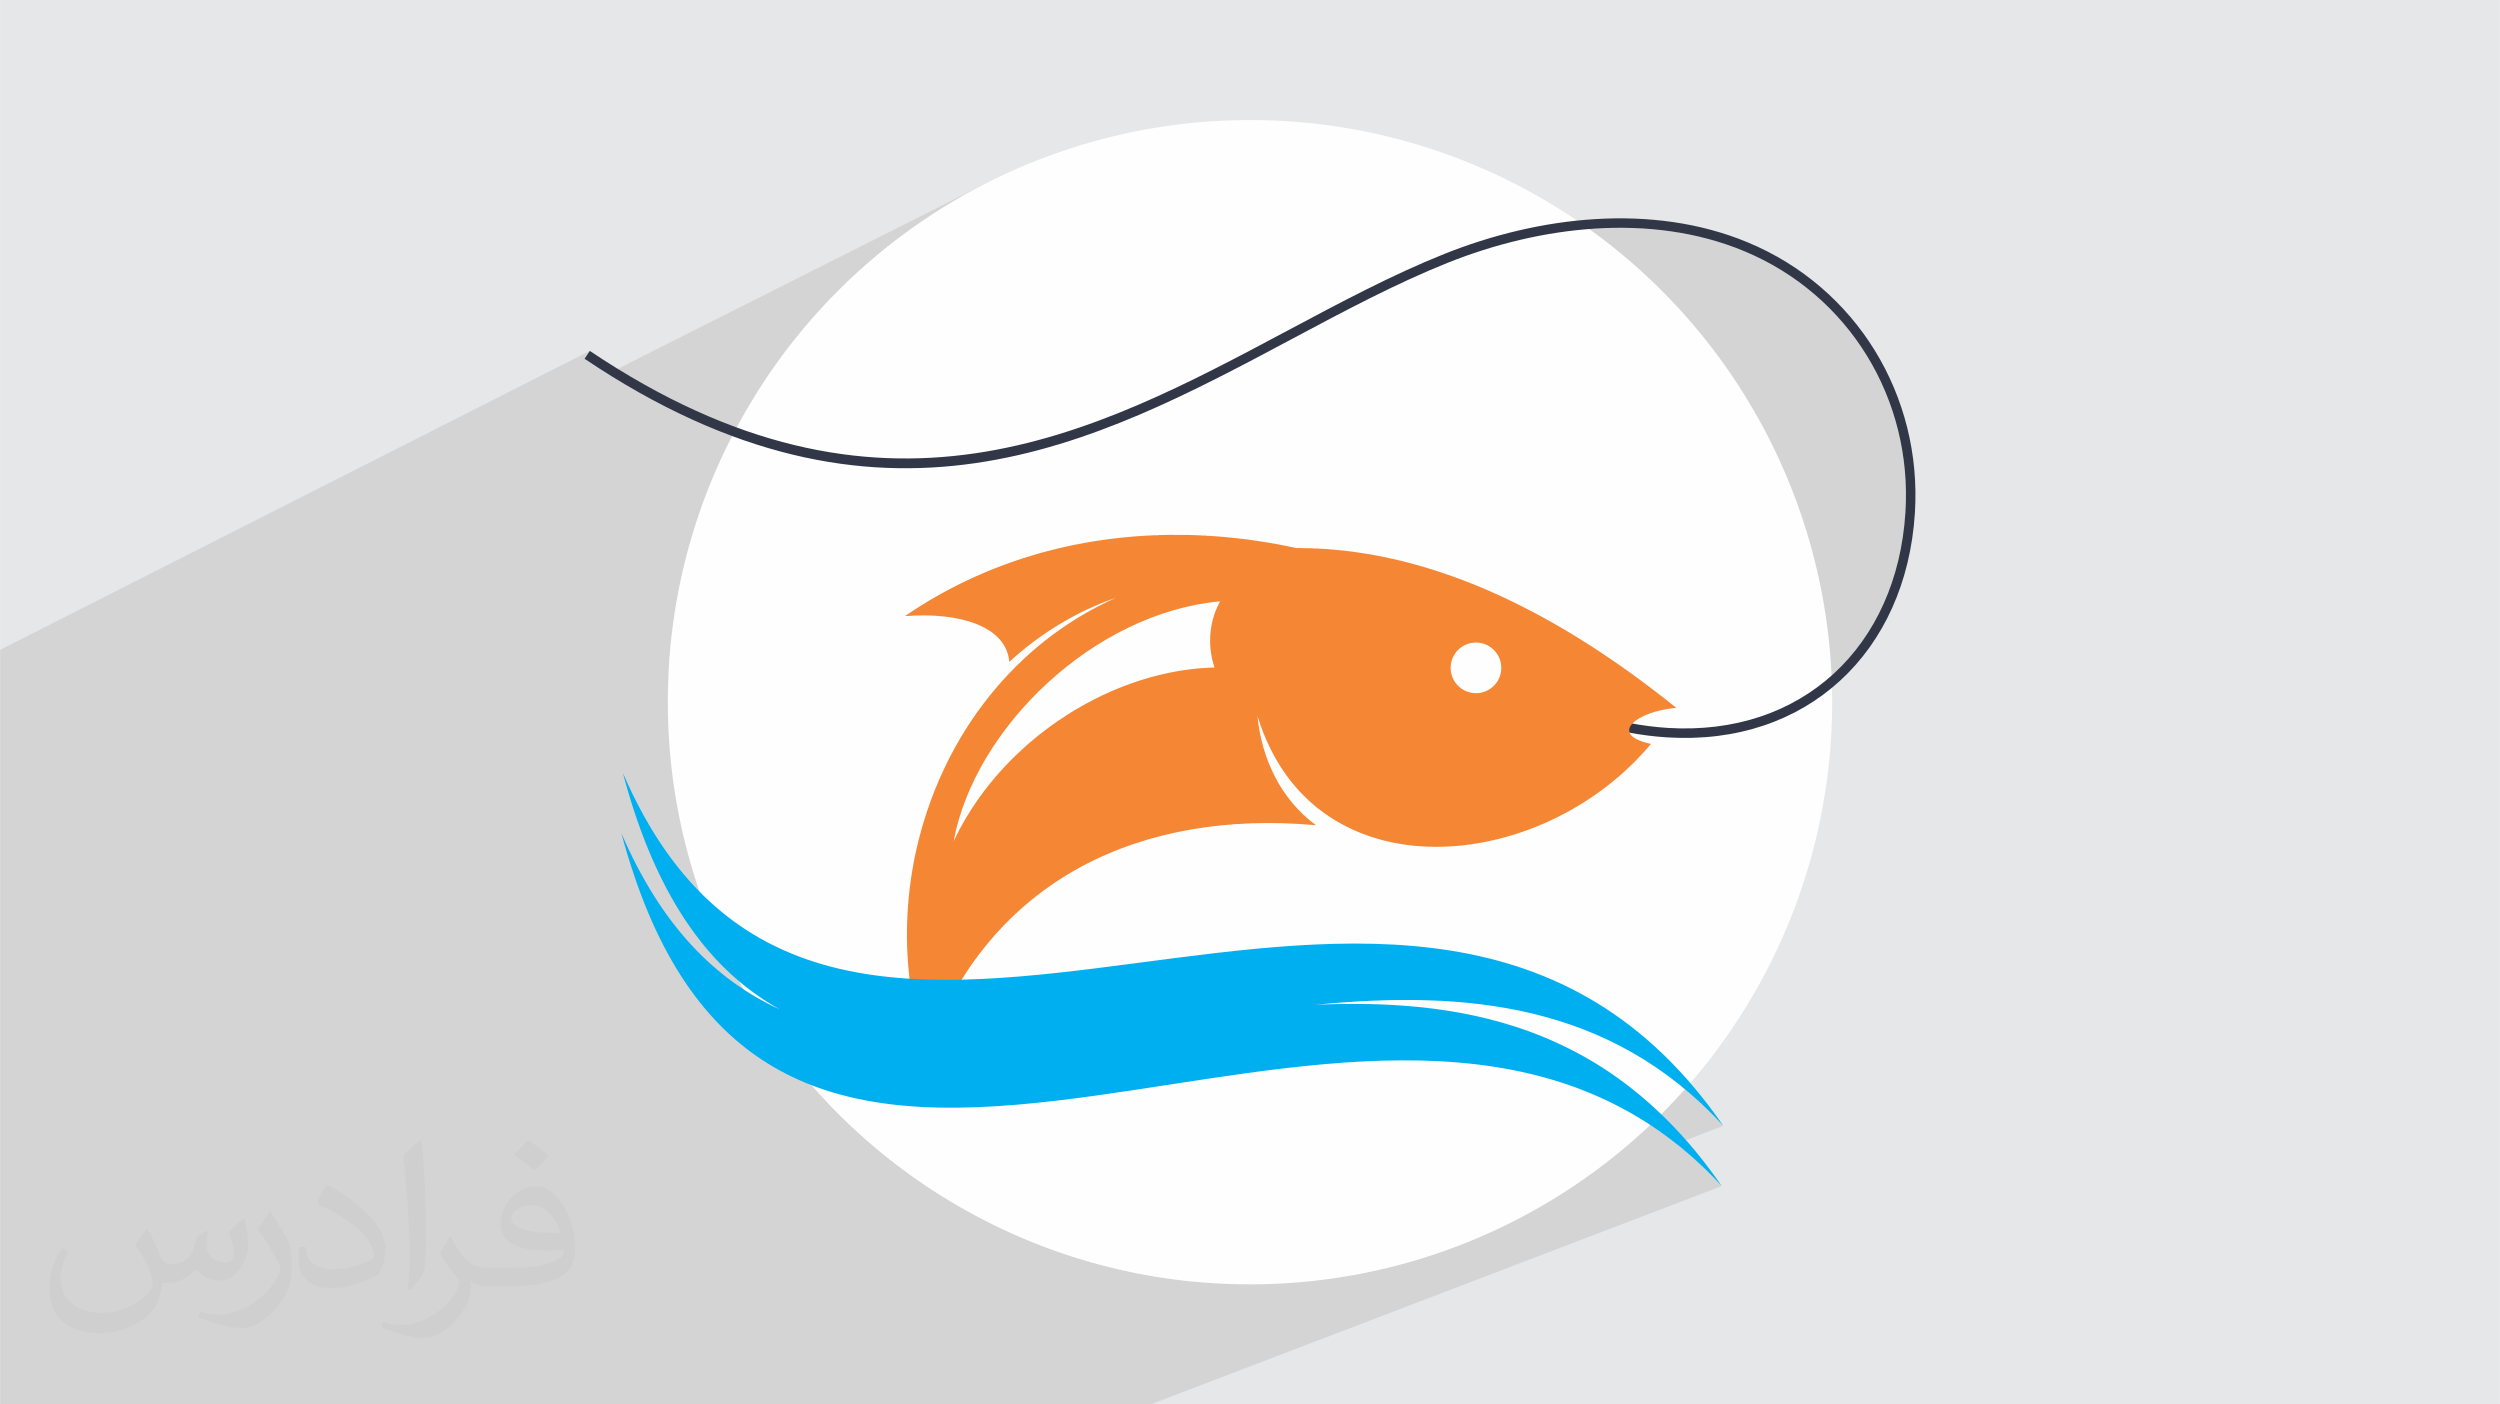 <?xml version="1.0" encoding="UTF-8"?>
<!DOCTYPE svg PUBLIC "-//W3C//DTD SVG 1.1//EN" "http://www.w3.org/Graphics/SVG/1.1/DTD/svg11.dtd">
<!-- Creator: CorelDRAW -->
<svg xmlns="http://www.w3.org/2000/svg" xml:space="preserve" width="3.708in" height="2.083in" version="1.1" style="shape-rendering:geometricPrecision; text-rendering:geometricPrecision; image-rendering:optimizeQuality; fill-rule:evenodd; clip-rule:evenodd"
viewBox="0 0 3705 2081.46"
 xmlns:xlink="http://www.w3.org/1999/xlink"
 xmlns:xodm="http://www.corel.com/coreldraw/odm/2003">
 <defs>
  <style type="text/css">
   <![CDATA[
    .fil3 {fill:#FEFEFE}
    .fil5 {fill:#F58634}
    .fil6 {fill:#00AFEF}
    .fil0 {fill:#E6E7E8}
    .fil4 {fill:#323748;fill-rule:nonzero}
    .fil2 {fill:#373435;fill-opacity:0.031}
    .fil1 {fill:#373435;fill-opacity:0.102}
   ]]>
  </style>
 </defs>
 <g id="Layer_x0020_1">
  <polygon class="fil0" points="-0,0 3705,0 3705,2081.46 -0,2081.46 "/>
  <polygon class="fil1" points="1488.3,2081.46 1384.04,2081.46 1305.66,2081.46 162.82,2081.46 90.75,2081.46 54.44,2081.46 -0,2081.46 -0,1987.29 -0,1948.36 -0,1934.31 -0,1934.16 -0,1934.06 -0,1934.03 -0,1933.98 -0,1931.41 -0,1931.4 -0,1931.4 -0,1930.86 -0,1930.79 -0,1930.75 -0,1930.31 -0,1930.18 -0,1930.11 -0,1929.75 -0,1929.57 -0,1929.47 -0,1926.95 -0,1926.93 -0,1926.92 -0,1926.38 -0,1926.32 -0,1926.28 -0,1925.83 -0,1925.7 -0,1925.64 -0,1921.26 -0,1921.23 -0,1921.21 -0,1913.08 -0,1913.07 -0,1913.06 -0,1912.48 -0,1912.45 -0,1912.44 -0,1911.89 -0,1911.83 -0,1911.81 -0,1911.29 -0,1911.22 -0,1911.19 -0,1910.69 -0,1910.6 -0,1910.57 -0,1910.09 -0,1909.99 -0,1909.95 -0,1909.5 -0,1909.38 -0,1909.32 -0,1908.9 -0,1908.77 -0,1908.71 -0,1908.29 -0,1908.15 -0,1908.09 -0,1907.68 -0,1907.54 -0,1907.48 -0,1907.07 -0,1906.92 -0,1906.86 -0,1906.46 -0,1906.31 -0,1906.24 -0,1905.85 -0,1905.69 -0,1905.63 -0,1905.25 -0,1905.08 -0,1905.01 -0,1904.64 -0,1904.47 -0,1904.39 -0,1904.03 -0,1903.85 -0,1903.78 -0,1895.91 -0,1895.86 -0,1895.84 -0,1895.27 -0,1895.25 -0,1895.24 -0,1894.64 -0,1894.64 -0,1894.63 -0,1888.85 -0,1888.68 -0,1888.6 -0,1888.21 -0,1888.06 -0,1888 -0,1887.56 -0,1887.45 -0,1887.4 -0,1886.91 -0,1886.83 -0,1886.8 -0,1886.26 -0,1886.22 -0,1886.2 -0,1882.28 -0,1882.09 -0,1882.02 -0,1881.62 -0,1881.48 -0,1881.43 -0,1880.96 -0,1880.87 -0,1880.83 -0,1880.29 -0,1880.25 -0,1880.24 -0,1871.43 -0,1871.39 -0,1871.38 -0,1868.65 -0,1868.5 -0,1868.44 -0,1867.95 -0,1867.88 -0,1867.86 -0,1865.13 -0,1864.99 -0,1864.94 -0,1864.42 -0,1864.37 -0,1864.36 -0,1862.3 -0,1862.1 -0,1862.03 -0,1861.57 -0,1861.48 -0,1861.45 -0,1859.41 -0,1859.2 -0,1859.13 -0,1858.69 -0,1858.59 -0,1858.56 -0,1855.78 -0,1855.69 -0,1855.66 -0,1852.83 -0,1852.8 -0,1852.78 -0,1845.35 -0,1845.34 -0,1845.34 -0,1843.84 -0,1843.68 -0,1843.63 -0,1843.07 -0,1843.07 -0,1843.06 -0,1841.53 -0,1841.4 -0,1841.36 -0,1839.22 -0,1839.12 -0,1839.09 -0,1837.68 -0,1837.46 -0,1837.39 -0,1836.89 -0,1836.83 -0,1836.82 -0,1835.31 -0,1835.17 -0,1835.13 -0,1832.95 -0,1832.89 -0,1832.87 -0,1831.38 -0,1831.23 -0,1831.18 -0,1828.96 -0,1828.94 -0,1828.94 -0,1820.01 -0,1820 -0,1818.36 -0,1818.34 -0,1818.33 -0,1817.52 -0,1817.29 -0,1817.22 -0,1816.68 -0,1816.67 -0,1815.84 -0,1815.63 -0,1815.56 -0,1814.15 -0,1813.96 -0,1813.9 -0,1812.47 -0,1812.29 -0,1812.23 -0,1810.77 -0,1810.62 -0,1810.58 -0,1809.05 -0,1808.96 -0,1808.93 -0,1807.33 -0,1807.29 -0,1807.28 -0,1806.47 -0,1806.24 -0,1806.18 -0,1804.74 -0,1804.58 -0,1804.53 -0,1802.98 -0,1802.91 -0,1802.89 -0,1795.89 -0,1795.81 -0,1795.78 -0,1793.19 -0,1793.09 -0,1793.06 -0,1790.47 -0,1790.38 -0,1790.35 -0,1789.55 -0,1789.32 -0,1789.27 -0,1787.71 -0,1787.65 -0,1787.64 -0,1786.79 -0,1786.61 -0,1786.56 -0,1786.35 -0,1784.94 -0,1784.93 -0,1784.01 -0,1783.89 -0,1783.85 -0,1783.07 -0,1782.84 -0,1782.78 -0,1781.19 -0,1781.17 -0,1781.16 -0,1780.24 -0,1780.12 -0,1780.09 -0,1779.3 -0,1779.07 -0,1779.01 -0,1777.42 -0,1777.4 -0,1777.4 -0,1776.46 -0,1776.35 -0,1776.33 -0,1772.6 -0,1772.58 -0,1772.57 -0,1766.73 -0,1766.7 -0,1766.7 -0,1765.74 -0,1765.65 -0,1765.63 -0,1764.75 -0,1764.61 -0,1764.57 -0,1763.77 -0,1763.56 -0,1763.51 -0,1758.73 -0,1757.72 -0,1757.68 -0,1757.67 -0,1756.71 -0,1756.63 -0,1756.61 -0,1755.7 -0,1755.58 -0,1755.55 -0,1754.66 -0,1754.53 -0,1754.5 -0,1753.63 -0,1753.55 -0,1753.48 -0,1753.45 -0,1752.6 -0,1752.43 -0,1752.39 -0,1751.56 -0,1751.38 -0,1751.34 -0,1750.52 -0,1750.33 -0,1750.28 -0,1749.49 -0,1749.28 -0,1749.23 -0,1748.46 -0,1748.22 -0,1748.17 -0,1737.79 -0,1737.71 -0,1737.69 -0,1736.7 -0,1736.66 -0,1736.65 -0,1735.62 -0,1735.6 -0,1735.6 -0,1731.22 -0,1730.97 -0,1730.91 -0,1730.11 -0,1729.92 -0,1729.87 -0,1729 -0,1728.86 -0,1728.83 -0,1727.89 -0,1727.81 -0,1727.79 -0,1726.78 -0,1726.76 -0,1726.75 -0,1724.52 -0,1724.22 -0,1724.16 -0,1723.37 -0,1723.17 -0,1723.13 -0,1722.24 -0,1722.11 -0,1722.09 -0,1721.13 -0,1721.1 -0,1721.06 -0,1721.06 -0,1717.67 -0,1717.48 -0,1717.44 -0,1716.5 -0,1716.42 -0,1716.41 -0,1711.82 -0,1711.78 -0,1711.77 -0,1708.27 -0,1708.19 -0,1708.17 -0,1704.68 -0,1704.6 -0,1704.58 -0,1702.28 -0,1702.07 -0,1702.02 -0,1701.06 -0,1701.01 -0,1701 -0,1699.83 -0,1699.53 -0,1699.47 -0,1698.6 -0,1698.47 -0,1698.44 -0,1696.14 -0,1695.93 -0,1695.89 -0,1694.92 -0,1694.88 -0,1694.87 -0,1693.66 -0,1693.39 -0,1693.35 -0,1692.41 -0,1692.34 -0,1692.33 -0,1691.15 -0,1690.85 -0,1690.8 -0,1689.89 -0,1689.8 -0,1689.79 -0,1688.63 -0,1688.31 -0,1688.26 -0,1687.37 -0,1687.26 -0,1687.24 -0,1684.81 -0,1684.72 -0,1684.71 -0,1682.23 -0,1682.18 -0,1682.17 -0,1675.7 -0,1675.62 -0,1675.6 -0,1671.72 -0,1671.6 -0,1671.57 -0,1670.4 -0,1670.11 -0,1670.06 -0,1667.68 -0,1667.56 -0,1667.54 -0,1666.32 -0,1666.08 -0,1666.04 -0,1664.96 -0,1664.59 -0,1664.53 -0,1663.6 -0,1663.54 -0,1663.53 -0,1662.24 -0,1662.05 -0,1662.02 -0,1660.85 -0,1660.57 -0,1660.52 -0,1659.45 -0,1659.08 -0,1659.02 -0,1658.05 -0,1658.02 -0,1658.02 -0,1656.65 -0,1656.64 -0,1656.54 -0,1656.52 -0,1655.26 -0,1655.05 -0,1655.01 -0,1653.86 -0,1653.56 -0,1653.52 -0,1649.57 -0,1649.53 -0,1649.53 -0,1648.13 -0,1648.04 -0,1648.03 -0,1637.9 -0,1637.64 -0,1637.6 -0,1636.43 -0,1636.15 -0,1636.11 -0,1634.91 -0,1634.66 -0,1634.62 -0,1633.4 -0,1633.17 -0,1633.14 -0,1631.89 -0,1631.69 -0,1631.66 -0,1630.37 -0,1630.2 -0,1630.17 -0,1628.86 -0,1628.71 -0,1628.69 -0,1627.33 -0,1627.22 -0,1627.2 -0,1625.77 -0,1625.73 -0,1625.73 -0,1624.22 -0,1623.82 -0,1623.76 -0,1622.66 -0,1622.33 -0,1622.28 -0,1621.1 -0,1620.84 -0,1620.8 -0,1619.55 -0,1619.35 -0,1619.32 -0,1617.96 -0,1617.86 -0,1617.85 -0,1606.65 -0,1606.58 -0,1606.57 -0,1603.36 -0,1603.17 -0,1603.14 -0,1601.71 -0,1601.68 -0,1601.68 -0,1600.04 -0,1599.76 -0,1599.73 -0,1598.33 -0,1598.27 -0,1598.27 -0,1596.64 -0,1596.35 -0,1596.31 -0,1594.95 -0,1594.86 -0,1594.85 -0,1593.25 -0,1592.94 -0,1592.9 -0,1591.54 -0,1591.02 -0,1590.95 -0,1589.8 -0,1589.53 -0,1589.49 -0,1588.05 -0,1587.61 -0,1587.55 -0,1586.3 -0,1586.12 -0,1586.1 -0,1584.55 -0,1584.2 -0,1584.15 -0,1582.8 -0,1582.71 -0,1582.7 -0,1581.01 -0,1580.79 -0,1580.76 -0,1577.41 -0,1577.38 -0,1577.37 -0,1573.65 -0,1571.7 -0,1452.22 -0,1179.69 -0,1170.95 -0,1007.78 -0,970.38 -0,963.13 874.03,520.05 866.21,531.72 873.37,536.49 880.51,541.19 887.63,545.8 894.72,550.34 900.63,554.06 1453.29,275.64 1427.96,289.43 1403.16,304.03 1378.89,319.42 1355.18,335.6 1332.05,352.53 1309.51,370.19 1287.57,388.59 1266.27,407.69 1245.61,427.47 1225.61,447.93 1206.3,469.04 1187.68,490.78 1169.78,513.13 1152.62,536.09 1136.21,559.62 1120.57,583.71 1105.72,608.35 1091.67,633.52 1074.16,642.14 1078.44,643.79 1084.96,646.24 1079.34,657.37 1073.86,668.59 1068.55,679.91 1063.39,691.31 1058.39,702.8 1053.56,714.37 1048.89,726.03 1044.39,737.77 1040.05,749.59 1035.88,761.5 1031.89,773.48 1028.06,785.54 1024.4,797.67 1020.92,809.88 1017.62,822.16 1014.49,834.52 1011.54,846.94 1008.77,859.43 1006.18,871.99 1003.77,884.62 1001.55,897.31 999.51,910.06 997.66,922.87 996,935.75 994.53,948.68 993.26,961.67 992.17,974.72 991.56,983.72 2355.17,339.43 2362.53,338.91 2369.89,338.47 2377.25,338.12 2384.61,337.87 2391.97,337.71 2399.33,337.64 2406.68,337.66 2414.02,337.78 2421.36,337.99 2428.69,338.31 2436,338.72 2443.31,339.23 2450.6,339.85 2457.88,340.56 2465.14,341.38 2472.39,342.3 2479.61,343.33 2486.82,344.47 2494,345.71 2501.16,347.06 2508.3,348.52 2515.41,350.09 2522.49,351.77 2529.55,353.57 2536.57,355.49 2543.56,357.51 2550.53,359.66 2557.45,361.92 2564.34,364.3 2571.2,366.8 2578.01,369.43 2584.79,372.17 2599.22,378.51 2613.27,385.35 2626.95,392.69 2640.25,400.52 2653.14,408.82 2665.64,417.57 2677.72,426.77 2689.39,436.39 2700.64,446.43 2711.44,456.88 2721.81,467.7 2731.73,478.9 2741.19,490.46 2750.19,502.35 2758.72,514.58 2766.77,527.13 2774.33,539.98 2781.39,553.12 2787.95,566.53 2794,580.2 2799.53,594.12 2804.53,608.27 2809,622.64 2812.93,637.21 2816.31,651.97 2819.13,666.91 2821.38,682.01 2823.06,697.25 2824.16,712.64 2824.67,728.14 2824.59,743.75 2823.9,759.45 2823.21,768.87 2822.32,778.19 2821.24,787.4 2819.97,796.52 2818.52,805.52 2816.88,814.42 2815.06,823.21 2813.05,831.88 2810.86,840.44 2808.49,848.89 2805.95,857.22 2803.22,865.43 2800.33,873.51 2797.26,881.47 2794.02,889.31 2790.61,897.01 2787.03,904.59 2783.29,912.03 2779.39,919.35 2775.32,926.52 2771.08,933.56 2766.69,940.46 2762.15,947.21 2757.44,953.83 2752.58,960.3 2747.57,966.61 2742.41,972.79 2737.09,978.8 2731.63,984.67 2726.03,990.38 2720.28,995.93 2714.38,1001.33 1224.35,1632.09 1233.24,1641.49 1249.12,1657.44 1265.42,1672.98 1282.12,1688.09 1299.21,1702.77 1316.68,1717.01 1334.53,1730.8 1352.74,1744.12 1371.31,1756.98 1390.22,1769.36 1409.48,1781.25 1429.07,1792.65 1448.98,1803.55 1469.2,1813.93 1489.73,1823.79 1510.55,1833.12 1531.66,1841.91 1553.05,1850.16 1574.71,1857.84 1596.63,1864.97 1618.81,1871.52 1641.22,1877.49 1663.87,1882.86 1686.75,1887.64 1709.85,1891.8 1733.15,1895.36 1756.65,1898.28 1769.6,1899.53 2496.98,1614.31 2500.63,1617.37 2504.26,1620.47 2507.88,1623.62 2511.48,1626.81 2515.08,1630.04 2518.66,1633.32 2522.23,1636.64 2525.79,1640 2529.33,1643.41 2532.86,1646.86 2536.38,1650.36 2539.89,1653.9 2543.38,1657.49 2546.86,1661.12 2550.32,1664.8 2553.78,1668.53 2484.55,1695.36 2486.63,1697 2493.32,1702.43 2499.97,1708.01 2506.58,1713.73 2513.15,1719.59 2519.68,1725.6 2526.16,1731.76 2532.6,1738.06 2539,1744.52 2545.35,1751.12 2551.66,1757.88 1705.2,2081.46 1552.86,2081.46 "/>
  <path class="fil2" d="M218.34 1822.21c7.07,10.72 11.66,21.02 16.14,32.47 3.33,6.66 5.09,18.94 20.71,18.94 4.57,0 11.14,-1.35 16.97,-4.57 6.55,-3.44 11.55,-8.64 14.16,-16.54l6.24 -21.02 15.19 -7.49 1.04 1.04c-2.08,7.91 -2.6,15.51 -2.6,21.44 0,17.58 15.19,24.25 27.27,24.25 7.07,0 13.43,-3.44 13.43,-9.89 0,-8.32 -3.54,-22.48 -8.12,-35.18 7.07,-7.07 14.16,-14.16 22.27,-19.88l1.25 0.63c3.54,14.99 5.51,29.76 5.51,39.65 0,9.68 -4.27,20.4 -7.8,27.38 -7.28,13.74 -20.19,24.67 -35.8,24.67 -11.86,0 -25.08,-5.94 -34.14,-16.97l-0.52 0c-8.53,10.62 -21.75,20.19 -42.88,20.19l-6.55 0c-1.04,13.95 -4.06,23.83 -8.64,32.68 -12.59,24.56 -49.96,41.94 -85.13,41.94 -48.92,0 -73.47,-28.2 -73.47,-65.77 0,-23.21 7.59,-44.75 19.25,-60.04l9.57 3.96c-7.28,13.95 -12.18,27.05 -12.18,39.96 0,35.18 28.62,51.93 61.61,51.93 30.6,0 68.48,-19.46 75.35,-42.04 -2.6,-24.67 -11.86,-36.22 -26.02,-58.7 4.27,-7.49 9.78,-14.99 16.65,-23l1.25 0 0 0 0 0 -0.01 -0.04 0 0 0 0zm564.18 -132.38c10.3,6.45 20.4,14.05 30.28,22.79 -5.51,7.8 -12.39,14.89 -20.92,21.13 -9.89,-8.01 -19.77,-14.89 -29.87,-22.17 6.86,-7.7 13.64,-15.08 20.5,-21.75l0 0 0 0 0 0 0 0 0 0 0.01 0zm5.31 96.17c-16.65,0 -30.28,10.93 -30.28,19.04 0,17.39 33.3,22.79 73.16,22.58 -5,-20.4 -22.48,-41.63 -42.88,-41.63l0 0.01 0 0 0 0zm-37.37 93.05c21.65,0 40.59,-0.63 55.05,-4.27 16.14,-4.06 29.76,-12.18 29.76,-17.8 0,-1.46 0,-3.23 -0.52,-4.68 -9.05,0.83 -19.46,0.83 -28.51,0.83 -29.34,0 -51.82,-6.66 -60.67,-23.11 -2.19,-4.57 -3.74,-9.68 -3.74,-15.51 0,-15.93 6.86,-31.43 18.94,-42.15 10.09,-8.84 21.23,-14.36 32.57,-14.36 20.5,0 36.84,16.45 48.29,42.36 6.24,14.16 10.51,30.49 10.51,51.1 0,13.74 -3.74,25.29 -12.28,33.82 -15.93,15.41 -45.27,21.23 -90.23,21.23l-20.4 0 0 0 -5.31 0c-11.14,0 -19.15,-1.98 -25.5,-6.86l-1.04 0c0.31,2.6 0.52,5.09 0.52,7.49 0,10.09 -3.33,23 -10.09,33.3 -19.98,29.66 -41.63,42.56 -60.37,42.56 -18.94,0 -42.15,-7.28 -63.07,-16.76l3.74 -7.28c6.77,2.81 16.14,4.68 29.03,4.68 33.82,0 78.26,-32.47 83.77,-64.21 -1.25,-2.6 -3.54,-6.03 -6.77,-9.68 -9.89,-11.76 -16.14,-21.54 -21.96,-31.84 5,-9.89 9.57,-17.8 13.84,-24.98l1.77 -0.21c14.47,29.45 27.57,46.31 56.82,46.31l4.57 0 0 0 21.23 0 0 0 0 0 0 0 0 0 0 0 0.04 0 0 0 -0 0zm-146.54 31.12c2.5,-13.53 2.71,-28.72 2.71,-42.88l0 -21.02c0,-39.24 -5,-96.26 -9.05,-133.42 7.07,-7.59 16.97,-16.54 24.77,-22.58l2.29 0.63c5.31,46.73 6.55,100.85 6.55,150.9 0,13.12 -0.52,25.92 -1.77,35.28 -0.73,11.86 -7.59,20.81 -22.27,34.55l-3.23 -1.46zm-150.8 -61.92c0.73,18.42 9.78,32.89 41.42,32.89 19.67,0 36.32,-5.09 54.74,-13.84 3.33,-1.46 5.09,-3.44 5.09,-5.09 0,-11.55 -8.84,-26.85 -23.73,-40.79 -14.47,-13.12 -33.62,-24.67 -51.51,-32.37 -6.14,-2.6 -8.12,-5.31 -8.12,-7.91 0,-5.31 7.07,-16.45 12.91,-24.46l1.98 -0.21c20.5,10.72 43.4,26.65 60.37,44.33 15.41,16.34 24.98,32.89 24.98,50.9 0,13.32 -4.06,25.81 -10.62,37.47 -22.48,11.34 -46.42,19.98 -70.15,19.98 -28.82,0 -48.5,-13.53 -48.5,-45.27 0,-3.44 0,-8.74 1.25,-15.62l9.89 0 0 0 0 0 0 0 0 0 0 0 -0.01 0 0 0 0 0zm-52.15 -52.35l17.91 28.93c6.55,10.72 12.7,22.38 12.7,40.79l0 23.52c0,19.04 -12.18,39.44 -31.84,59.64 -15.41,13.64 -29.03,19.46 -41.63,19.46 -18.73,0 -40.17,-5.83 -64.94,-16.45l2.81 -7.28c7.8,2.08 16.85,3.85 27.99,3.85 35.6,-0.21 72.01,-26.22 88.67,-57.97 1.98,-3.65 2.71,-7.07 2.71,-9.47 0,-3.65 -1.98,-7.7 -3.54,-11.34 -9.05,-17.06 -19.15,-32.68 -30.28,-47.15 5.83,-9.16 11.66,-18 18,-26.75l1.46 0.21 0 0 0 0 0 0 0 0 0 0 -0.01 0 0 0 0 0z"/>
  <g id="_2226673540720">
   <circle class="fil3" cx="1852.5" cy="1040.73" r="862.82"/>
   <g>
    <path class="fil4" d="M2414.65 1071.49c19.27,3.74 38.16,6.16 56.57,7.32 199.86,12.63 340.16,-120.99 352.67,-319.36 10.61,-167.9 -83.25,-322.51 -239.1,-387.27 -138.46,-57.53 -302.89,-37.25 -439.03,17.21 -76.68,30.67 -153.18,71.46 -231.32,113.13 -292.83,156.13 -608.66,324.54 -1048.23,29.21l7.82 -11.67c432.59,290.65 744.56,124.3 1033.81,-29.92 78.54,-41.88 155.44,-82.89 232.69,-113.79 139.61,-55.85 307.74,-76.12 449.65,-17.15 161.35,67.06 258.73,227.3 247.76,401.14 -13.01,206.15 -159.99,345.65 -367.6,332.52 -19.02,-1.19 -38.5,-3.69 -58.33,-7.53l2.64 -13.83z"/>
    <path class="fil5" d="M1371.78 1557.55l0 -0.07 -0.02 0c-0.15,-0.44 -0.29,-0.88 -0.44,-1.32l0 -0.05 -0.02 0c-0.15,-0.45 -0.3,-0.9 -0.44,-1.35l0 -0.03 -0.01 0c-0.15,-0.45 -0.3,-0.91 -0.45,-1.36l0 -0.02 -0 0c-0.46,-1.39 -0.93,-2.77 -1.37,-4.17l0 -0.42 -0.14 0c-0.11,-0.35 -0.21,-0.71 -0.32,-1.06l0 -0.32 -0.1 0c-0.12,-0.4 -0.24,-0.8 -0.36,-1.2l0 -0.18 -0.06 0c-0.14,-0.45 -0.27,-0.89 -0.4,-1.34l0 -0.04 -0.01 0c-0.46,-1.5 -0.92,-3.01 -1.36,-4.51l0 -0.07 -0.02 0c-0.45,-1.53 -0.91,-3.05 -1.35,-4.58l0 -0 0 0c-0.48,-1.65 -0.92,-3.31 -1.37,-4.97l0 -0.07 -0.02 0c-0.15,-0.53 -0.29,-1.05 -0.44,-1.59l0 -0.25 -0.07 0c-0.13,-0.47 -0.26,-0.94 -0.39,-1.4l0 -0.43 -0.12 0c-0.11,-0.41 -0.23,-0.82 -0.34,-1.23l0 -0.15 -0.04 0c-0.14,-0.53 -0.28,-1.07 -0.42,-1.6l0 -0.24 -0.06 0c-0.14,-0.53 -0.26,-1.06 -0.4,-1.59l0 -0.25 -0.06 0c-0.13,-0.52 -0.26,-1.05 -0.4,-1.58l0 -0.26 -0.06 0c-0.13,-0.52 -0.26,-1.05 -0.39,-1.57l0 -0.27 -0.07 0c-0.94,-3.74 -1.83,-7.49 -2.69,-11.25l0 -0.21 -0.05 0c-0.14,-0.61 -0.28,-1.21 -0.41,-1.82l0 -0.02 -0 0c-0.15,-0.67 -0.31,-1.34 -0.46,-2.01l0 -0.29 -0.06 0c-0.13,-0.58 -0.27,-1.16 -0.39,-1.74l0 -0.55 -0.12 0c-0.12,-0.56 -0.22,-1.12 -0.34,-1.68l0 -0.15 -0.03 0c-0.15,-0.7 -0.28,-1.41 -0.42,-2.12l0 -0.18 -0.04 0c-0.15,-0.7 -0.28,-1.39 -0.42,-2.09l0 -0.2 -0.04 0c-0.8,-3.96 -1.55,-7.92 -2.25,-11.89l0 -0.02 -0 0c-0.15,-0.85 -0.31,-1.7 -0.45,-2.55l0 -0.2 -0.04 0c-0.14,-0.79 -0.29,-1.58 -0.42,-2.38l0 -0.38 -0.07 0c-0.14,-0.83 -0.26,-1.65 -0.39,-2.48l0 -0.27 -0.04 0c-0.15,-0.9 -0.28,-1.8 -0.42,-2.7l0 -0.51 -0.08 0c-0.13,-0.82 -0.26,-1.64 -0.38,-2.45l0 -0.3 -0.04 0c-0.13,-0.89 -0.28,-1.78 -0.41,-2.67l0 -0.08 -0.01 0c-0.16,-1.07 -0.3,-2.13 -0.45,-3.19l0 -0.02 0 0c-0.16,-1.16 -0.3,-2.32 -0.46,-3.47l0 -0.2 -0.03 0c-0.15,-1.1 -0.29,-2.19 -0.43,-3.29l0 -0.83 -0.11 0c-0.11,-0.9 -0.24,-1.8 -0.35,-2.7l0 -0.97 -0.11 0c-0.13,-1.09 -0.23,-2.18 -0.35,-3.26l0 -0.41 -0.04 0c-0.14,-1.27 -0.28,-2.54 -0.41,-3.82l0 -0.3 -0.04 0c-0.14,-1.36 -0.3,-2.71 -0.42,-4.08l0 -0.05 -0 0c-0.17,-1.77 -0.3,-3.54 -0.46,-5.3l0 -0.66 -0.06 0c-0.13,-1.57 -0.28,-3.13 -0.4,-4.69l0 -1.72 -0.13 0c-0.13,-1.73 -0.22,-3.46 -0.33,-5.19l0 -0.77 -0.05 0c-0.15,-2.3 -0.3,-4.6 -0.41,-6.9l0 -0.44 -0.02 0c-0.18,-3.6 -0.33,-7.19 -0.44,-10.79l0 -4.33 -0.08 0c-0.18,-8.1 -0.18,-16.2 -0.02,-24.3l0.09 0 0 -3.85c0.1,-3.61 0.24,-7.22 0.41,-10.82l0.06 0 0 -1.15c0.11,-2.21 0.21,-4.43 0.34,-6.64l0.11 0 0 -1.68c0.14,-2.19 0.29,-4.38 0.45,-6.57l0.01 0 0 -0.09c0.13,-1.8 0.28,-3.61 0.43,-5.41l0.02 0 0 -0.29c0.12,-1.43 0.26,-2.86 0.39,-4.3l0.07 0 0 -0.76c0.12,-1.27 0.22,-2.55 0.35,-3.82l0.11 0 0 -1.09c0.12,-1.17 0.26,-2.33 0.39,-3.5l0.06 0 0 -0.58c0.15,-1.33 0.3,-2.67 0.45,-4l0.01 0 0 -0.07c0.28,-2.42 0.58,-4.85 0.9,-7.27l0.02 0 0 -0.15c0.13,-1.02 0.27,-2.04 0.41,-3.06l0.05 0 0 -0.35c0.13,-0.95 0.25,-1.9 0.39,-2.86l0.07 0 0 -0.55c0.13,-0.89 0.25,-1.77 0.38,-2.65l0.08 0 0 -0.52c0.13,-0.9 0.29,-1.8 0.42,-2.69l0.04 0 0 -0.24c0.29,-1.91 0.58,-3.82 0.89,-5.72l0.02 0 0 -0.15c0.29,-1.79 0.6,-3.57 0.91,-5.35l0 0 0 -0.03c0.13,-0.76 0.27,-1.51 0.41,-2.26l0.06 0 0 -0.31c0.15,-0.81 0.29,-1.62 0.43,-2.44l0.02 0 0 -0.13c0.13,-0.72 0.25,-1.44 0.39,-2.16l0.07 0 0 -0.41c0.12,-0.63 0.23,-1.25 0.35,-1.88l0.1 0 0 -0.52c0.15,-0.74 0.3,-1.48 0.45,-2.23l0.01 0 0 -0.06c0.15,-0.75 0.3,-1.49 0.45,-2.23l0.01 0 0 -0.06c0.15,-0.74 0.3,-1.49 0.45,-2.24l0.01 0 0 -0.05c0.15,-0.75 0.3,-1.5 0.45,-2.24l0.01 0 0 -0.04c0.57,-2.74 1.18,-5.48 1.79,-8.21l0.04 0 0 -0.19c0.12,-0.55 0.24,-1.1 0.37,-1.64l0.09 0 0 -0.41c0.15,-0.63 0.28,-1.25 0.42,-1.88l0.04 0 0 -0.18c0.13,-0.55 0.25,-1.1 0.38,-1.66l0.08 0 0 -0.33c0.11,-0.5 0.25,-1 0.37,-1.5l0.09 0 0 -0.37c0.44,-1.86 0.91,-3.73 1.37,-5.59l0 0 0 -0.01c0.15,-0.61 0.3,-1.22 0.45,-1.82l0.01 0 0 -0.04c0.58,-2.29 1.18,-4.56 1.79,-6.83l0.05 0 0 -0.18c0.15,-0.55 0.3,-1.1 0.44,-1.66l0.02 0 0 -0.05c0.28,-1.05 0.56,-2.1 0.85,-3.15l0.07 0 0 -0.26c0.15,-0.52 0.28,-1.05 0.42,-1.57l0.04 0 0 -0.13c0.11,-0.41 0.24,-0.83 0.35,-1.24l0.1 0 0 -0.35c0.14,-0.5 0.29,-0.99 0.43,-1.48l0.03 0 0 -0.09c0.12,-0.43 0.25,-0.85 0.37,-1.28l0.08 0 0 -0.29c0.15,-0.52 0.3,-1.03 0.45,-1.55l0.01 0 0 -0.03c0.89,-3.06 1.8,-6.1 2.74,-9.15l0.01 0 0 -0.02c0.14,-0.45 0.29,-0.9 0.42,-1.35l0.04 0 0 -0.11c0.13,-0.42 0.27,-0.85 0.4,-1.27l0.06 0 0 -0.18c0.13,-0.4 0.25,-0.79 0.38,-1.19l0.08 0 0 -0.26c0.46,-1.44 0.89,-2.88 1.36,-4.32l0.01 0 0 -0.03c0.15,-0.45 0.31,-0.9 0.45,-1.35l0 0 0 -0.01c1.47,-4.45 3,-8.87 4.58,-13.29l0.01 0 0 -0.02c0.43,-1.22 0.88,-2.43 1.32,-3.64l0.05 0 0 -0.14c0.15,-0.41 0.3,-0.83 0.45,-1.24l0.01 0 0 -0.03c0.28,-0.76 0.54,-1.51 0.82,-2.27l0.09 0 0 -0.26c0.14,-0.37 0.27,-0.74 0.41,-1.11l0.06 0 0 -0.13c0.27,-0.72 0.56,-1.44 0.83,-2.16l0.08 0 0 -0.2c0.15,-0.39 0.3,-0.78 0.45,-1.17l0 0 0 -0.01c0.29,-0.76 0.59,-1.52 0.89,-2.28l0.03 0 0 -0.09c0.76,-1.96 1.51,-3.93 2.29,-5.88l0 0 0 -0c0.74,-1.84 1.51,-3.67 2.27,-5.5l0.02 0 0 -0.05c0.43,-1.05 0.86,-2.11 1.31,-3.16l0.07 0 0 -0.17c0.3,-0.7 0.57,-1.42 0.87,-2.12l0.04 0 0 -0.09c0.11,-0.28 0.24,-0.55 0.36,-0.82l0.1 0 0 -0.22c0.3,-0.69 0.61,-1.38 0.91,-2.07l0.01 0 0 -0.02c0.13,-0.3 0.26,-0.6 0.39,-0.9l0.07 0 0 -0.15c0.44,-1.02 0.89,-2.05 1.34,-3.06l0.03 0 0 -0.07c1.49,-3.36 3.01,-6.69 4.55,-10.01l0.03 0 0 -0.06 0.4 -0.85 0.06 0 0 -0.13c0.12,-0.26 0.24,-0.52 0.36,-0.78l0.09 0 0 -0.2c0.91,-1.93 1.82,-3.85 2.75,-5.76l0 0 0 -0c0.15,-0.31 0.3,-0.61 0.45,-0.91l0.01 0 0 -0.02c0.15,-0.3 0.3,-0.6 0.44,-0.9l0.02 0 0 -0.03c0.14,-0.3 0.29,-0.59 0.43,-0.89l0.02 0 0 -0.04 0.43 -0.87 0.03 0 0 -0.06c0.14,-0.28 0.28,-0.57 0.42,-0.86l0.04 0 0 -0.07c0.14,-0.28 0.28,-0.57 0.42,-0.85l0.04 0 0 -0.09c0.9,-1.81 1.81,-3.61 2.73,-5.42l0.02 0 0 -0.03c1.17,-2.29 2.36,-4.57 3.56,-6.84l0.11 0 0 -0.2c0.13,-0.24 0.25,-0.48 0.37,-0.71l0.09 0 0 -0.17c0.13,-0.25 0.26,-0.5 0.39,-0.75l0.07 0 0 -0.12c0.14,-0.27 0.29,-0.53 0.44,-0.79l0.02 0 0 -0.04c0.57,-1.06 1.16,-2.11 1.74,-3.17l0.09 0 0 -0.17 0.41 -0.75 0.05 0 0 -0.09 0.46 -0.83 0 0 0 -0.01c1.35,-2.45 2.71,-4.9 4.1,-7.33l0.03 0 0 -0.05c0.61,-1.06 1.22,-2.11 1.83,-3.16l0.01 0 0 -0.01c0.44,-0.76 0.88,-1.53 1.32,-2.29l0.05 0 0 -0.09c0.43,-0.73 0.84,-1.47 1.27,-2.2l0.1 0 0 -0.18c0.15,-0.25 0.3,-0.49 0.44,-0.74l0.02 0 0 -0.03c0.27,-0.45 0.55,-0.9 0.82,-1.35l0.1 0 0 -0.16c0.43,-0.72 0.87,-1.42 1.3,-2.14l0.07 0 0 -0.12c0.44,-0.72 0.88,-1.45 1.32,-2.17l0.06 0 0 -0.09c2.25,-3.66 4.53,-7.3 6.86,-10.91l0.01 0 0 -0.02c0.29,-0.45 0.58,-0.9 0.87,-1.36l0.05 0 0 -0.07c0.28,-0.43 0.55,-0.87 0.83,-1.3l0.09 0 0 -0.13c0.27,-0.42 0.54,-0.83 0.81,-1.24l0.11 0 0 -0.15c0.27,-0.41 0.55,-0.81 0.82,-1.22l0.09 0 0 -0.14c0.27,-0.41 0.55,-0.82 0.83,-1.24l0.09 0 0 -0.13c0.28,-0.42 0.56,-0.83 0.84,-1.25l0.07 0 0 -0.11 0.85 -1.26 0.07 0 0 -0.1c1.95,-2.89 3.94,-5.76 5.95,-8.61l0.01 0 0 -0.02c0.43,-0.61 0.86,-1.21 1.29,-1.82l0.09 0 0 -0.12c0.3,-0.42 0.59,-0.84 0.89,-1.25l0.03 0 0 -0.04c0.42,-0.59 0.84,-1.2 1.27,-1.79l0.11 0 0 -0.16c0.3,-0.41 0.59,-0.81 0.89,-1.22l0.03 0 0 -0.04c0.1,-0.14 0.21,-0.28 0.31,-0.42l0.15 0 0 -0.19c0.29,-0.4 0.59,-0.79 0.88,-1.18l0.04 0 0 -0.06c0.44,-0.6 0.89,-1.19 1.32,-1.78l0.06 0 0 -0.07c0.44,-0.59 0.87,-1.18 1.31,-1.76l0.07 0 0 -0.09c2.4,-3.21 4.83,-6.38 7.3,-9.53l0.04 0 0 -0.04c0.59,-0.75 1.16,-1.51 1.75,-2.25l0.08 0 0 -0.1c0.46,-0.58 0.9,-1.16 1.36,-1.73l0.02 0 0 -0.02c0.12,-0.15 0.24,-0.29 0.36,-0.44l0.1 0 0 -0.12c0.58,-0.73 1.19,-1.44 1.77,-2.17l0.06 0 0 -0.07c0.6,-0.74 1.21,-1.48 1.82,-2.22l0.02 0 0 -0.02c2.4,-2.92 4.83,-5.82 7.29,-8.69l0.05 0 0 -0.06c0.9,-1.05 1.8,-2.11 2.71,-3.15l0.05 0 0 -0.05c0.11,-0.13 0.23,-0.27 0.35,-0.41l0.11 0 0 -0.13c0.1,-0.11 0.19,-0.22 0.29,-0.33l0.17 0 0 -0.2c0.75,-0.86 1.51,-1.7 2.26,-2.55l0.03 0 0 -0.03c0.13,-0.15 0.26,-0.28 0.38,-0.43l0.07 0 0 -0.08c0.11,-0.13 0.23,-0.25 0.34,-0.38l0.12 0 0 -0.13c1.05,-1.18 2.12,-2.36 3.19,-3.54l0.02 0 0 -0.02c1.81,-1.99 3.64,-3.97 5.49,-5.94l0.02 0 0 -0.02c0.14,-0.15 0.28,-0.3 0.42,-0.44l0.04 0 0 -0.04 0.39 -0.42 0.06 0 0 -0.07 0.37 -0.39 0.09 0 0 -0.09 0.34 -0.36 0.11 0 0 -0.12c6.2,-6.54 12.57,-12.92 19.12,-19.13l0.13 0 0 -0.13c0.11,-0.11 0.23,-0.22 0.34,-0.33l0.11 0 0 -0.11c0.12,-0.11 0.24,-0.23 0.37,-0.35l0.09 0 0 -0.09c0.13,-0.12 0.25,-0.24 0.38,-0.37l0.07 0 0 -0.07c0.14,-0.13 0.27,-0.26 0.41,-0.39l0.06 0 0 -0.05c0.14,-0.13 0.28,-0.27 0.42,-0.41l0.04 0 0 -0.04c1.48,-1.38 2.99,-2.73 4.48,-4.09l0.11 0 0 -0.09 0.4 -0.37 0.06 0 0 -0.06 0.44 -0.4 0.02 0 0 -0.02c2.54,-2.31 5.11,-4.6 7.71,-6.86l0.08 0 0 -0.07 0.44 -0.39 0.02 0 0 -0.01c0.87,-0.76 1.75,-1.53 2.62,-2.28l0.13 0 0 -0.11c0.14,-0.12 0.27,-0.24 0.41,-0.35l0.06 0 0 -0.05c0.69,-0.59 1.37,-1.2 2.07,-1.79l0.22 0 0 -0.18c0.11,-0.09 0.22,-0.18 0.33,-0.28l0.13 0 0 -0.1c0.14,-0.12 0.29,-0.24 0.43,-0.36l0.03 0 0 -0.02c0.72,-0.61 1.46,-1.2 2.19,-1.81l0.09 0 0 -0.08 0.46 -0.38 0 0 0 -0c0.74,-0.61 1.48,-1.22 2.22,-1.83l0.07 0 0 -0.06c1.66,-1.36 3.33,-2.73 5.02,-4.07l0.02 0 0 -0.02c1.35,-1.07 2.71,-2.13 4.07,-3.19l0.06 0 0 -0.04c0.57,-0.44 1.13,-0.89 1.7,-1.33l0.13 0 0 -0.11c0.15,-0.11 0.3,-0.24 0.45,-0.35l0.01 0 0 -0c0.39,-0.3 0.77,-0.61 1.16,-0.91l0.21 0 0 -0.17c0.13,-0.1 0.25,-0.2 0.38,-0.29l0.08 0 0 -0.06c0.38,-0.29 0.77,-0.57 1.15,-0.86l0.22 0 0 -0.17c0.13,-0.1 0.26,-0.19 0.39,-0.29l0.07 0 0 -0.05c0.59,-0.45 1.19,-0.89 1.79,-1.33l0.05 0 0 -0.04c0.6,-0.45 1.2,-0.89 1.8,-1.34l0.03 0 0 -0.03c0.61,-0.45 1.21,-0.9 1.82,-1.35l0.02 0 0 -0.01c0.61,-0.45 1.22,-0.92 1.83,-1.36 1.06,-0.77 2.14,-1.53 3.21,-2.29l0 0 0 -0c0.43,-0.31 0.87,-0.61 1.3,-0.92l0.07 0 0 -0.05c1.06,-0.75 2.12,-1.5 3.18,-2.24l0.03 0 0 -0.02c0.42,-0.3 0.85,-0.6 1.27,-0.89l0.1 0 0 -0.07c0.4,-0.28 0.79,-0.57 1.2,-0.85l0.18 0 0 -0.12c0.38,-0.26 0.77,-0.53 1.15,-0.79l0.22 0 0 -0.15c0.38,-0.26 0.77,-0.51 1.15,-0.77l0.22 0 0 -0.15c4.07,-2.77 8.21,-5.46 12.37,-8.11l0 0 0 0c0.72,-0.46 1.45,-0.92 2.18,-1.37l0.11 0 0 -0.07c0.45,-0.28 0.89,-0.57 1.34,-0.85l0.03 0 0 -0.02c0.24,-0.15 0.46,-0.29 0.7,-0.44l0.22 0 0 -0.14c0.42,-0.26 0.82,-0.52 1.24,-0.78l0.14 0 0 -0.09c0.45,-0.28 0.89,-0.55 1.34,-0.83l0.04 0 0 -0.02c0.24,-0.15 0.49,-0.29 0.74,-0.44l0.18 0 0 -0.11c0.45,-0.28 0.91,-0.54 1.36,-0.81l0.01 0 0 -0.01c0.26,-0.15 0.51,-0.3 0.76,-0.45l0.16 0 0 -0.09c0.72,-0.43 1.44,-0.86 2.16,-1.28l0.13 0 0 -0.08c2.56,-1.52 5.14,-3.03 7.74,-4.51l0.05 0 0 -0.03c1.34,-0.76 2.69,-1.51 4.05,-2.26l0.08 0 0 -0.05c0.25,-0.14 0.49,-0.28 0.74,-0.41l0.18 0 0 -0.1c0.76,-0.42 1.52,-0.86 2.29,-1.28l0.01 0 0 -0c0.27,-0.15 0.54,-0.3 0.81,-0.45l0.11 0 0 -0.06c0.25,-0.14 0.5,-0.26 0.75,-0.4l0.17 0 0 -0.09c0.23,-0.13 0.47,-0.24 0.7,-0.37l0.21 0 0 -0.11c0.22,-0.12 0.44,-0.23 0.66,-0.35l0.26 0 0 -0.13c1.36,-0.73 2.74,-1.44 4.11,-2.16l0.02 0 0 -0.01c0.29,-0.15 0.57,-0.3 0.85,-0.45l0.06 0 0 -0.03c2.97,-1.55 5.98,-3.06 9,-4.55l0.17 0 0 -0.09 0.76 -0.37 0.16 0 0 -0.08 0.77 -0.38 0.15 0 0 -0.07c0.26,-0.13 0.53,-0.26 0.79,-0.39l0.13 0 0 -0.07c0.27,-0.13 0.53,-0.26 0.8,-0.39l0.12 0 0 -0.06c0.27,-0.13 0.54,-0.27 0.81,-0.41l0.1 0 0 -0.05c0.28,-0.13 0.55,-0.28 0.83,-0.41l0.09 0 0 -0.04c0.28,-0.14 0.56,-0.28 0.85,-0.42l0.07 0 0 -0.03c0.96,-0.46 1.95,-0.89 2.93,-1.35l0.28 0 0 -0.13c0.24,-0.11 0.48,-0.22 0.71,-0.33l0.2 0 0 -0.09c0.26,-0.12 0.53,-0.24 0.79,-0.36l0.12 0 0 -0.06c2.21,-1.03 4.43,-2.07 6.67,-3.06 -55.3,18.69 -111.48,51.92 -158.21,95.1 -4.24,-52.21 -72.36,-74.26 -154.67,-67.89 0.57,-0.39 1.15,-0.77 1.73,-1.16l0.06 0 0 -0.04c0.43,-0.29 0.86,-0.58 1.29,-0.87l0.08 0 0 -0.06 1.28 -0.86 0.1 0 0 -0.07c0.42,-0.28 0.84,-0.57 1.26,-0.85l0.12 0 0 -0.08c0.41,-0.28 0.83,-0.56 1.24,-0.84l0.13 0 0 -0.09c0.42,-0.28 0.83,-0.55 1.25,-0.83l0.13 0 0 -0.09c0.19,-0.13 0.38,-0.25 0.57,-0.37l0.35 0 0 -0.22 0.35 -0.23 0.11 0 0 -0.07 0.59 -0.39 0.32 0 0 -0.21 0.38 -0.25 0.08 0 0 -0.06 0.62 -0.41 0.3 0 0 -0.19 0.41 -0.27 0.06 0 0 -0.04 0.65 -0.42 0.27 0 0 -0.18c0.14,-0.09 0.28,-0.19 0.43,-0.28l0.03 0 0 -0.02c0.22,-0.15 0.44,-0.29 0.67,-0.44l0.25 0 0 -0.16c0.15,-0.1 0.3,-0.2 0.45,-0.3l0.46 0 0 -0.3 0.25 -0.16 0.2 0 0 -0.13c0.17,-0.11 0.35,-0.22 0.52,-0.33l0.4 0 0 -0.25 0.32 -0.2 0.14 0 0 -0.09c0.19,-0.13 0.39,-0.25 0.59,-0.37l0.33 0 0 -0.21 0.39 -0.25 0.07 0 0 -0.04 0.65 -0.42 0.26 0 0 -0.17c0.39,-0.25 0.79,-0.5 1.18,-0.75l0.19 0 0 -0.13c0.42,-0.26 0.83,-0.53 1.25,-0.79l0.13 0 0 -0.08c0.2,-0.12 0.4,-0.25 0.6,-0.38l0.32 0 0 -0.2c0.14,-0.09 0.28,-0.17 0.42,-0.26l0.04 0 0 -0.02c0.23,-0.15 0.47,-0.29 0.7,-0.44l0.21 0 0 -0.13c0.42,-0.26 0.85,-0.52 1.28,-0.79l0.1 0 0 -0.06c1.21,-0.75 2.42,-1.49 3.63,-2.23l0.04 0 0 -0.02c1.51,-0.92 3.02,-1.82 4.53,-2.73l0.06 0 0 -0.04c0.75,-0.45 1.5,-0.9 2.25,-1.34l0.04 0 0 -0.03c0.24,-0.14 0.48,-0.29 0.72,-0.43l0.19 0 0 -0.12c0.19,-0.11 0.39,-0.23 0.58,-0.34l0.34 0 0 -0.2c0.15,-0.08 0.29,-0.17 0.43,-0.25l0.03 0 0 -0.02c0.25,-0.15 0.5,-0.3 0.76,-0.44l0.16 0 0 -0.09c0.21,-0.12 0.42,-0.24 0.63,-0.37l0.28 0 0 -0.17c0.17,-0.1 0.34,-0.19 0.51,-0.29l0.41 0 0 -0.24 0.39 -0.22 0.07 0 0 -0.04 0.72 -0.41 0.2 0 0 -0.11 0.6 -0.35 0.32 0 0 -0.18 0.47 -0.27 0.44 0 0 -0.26 0.35 -0.2 0.11 0 0 -0.06c0.23,-0.13 0.46,-0.26 0.68,-0.39l0.23 0 0 -0.14c0.19,-0.11 0.37,-0.22 0.56,-0.32l0.35 0 0 -0.2c0.15,-0.09 0.3,-0.17 0.45,-0.26l0.46 0 0 -0.26 0.35 -0.2 0.11 0 0 -0.06c0.24,-0.13 0.48,-0.27 0.71,-0.4l0.2 0 0 -0.11 0.62 -0.35 0.3 0 0 -0.17 0.52 -0.29 0.4 0 0 -0.22 0.42 -0.24 0.03 0 0 -0.02 0.79 -0.44 0.13 0 0 -0.07c0.23,-0.13 0.46,-0.26 0.69,-0.38l0.23 0 0 -0.13c0.2,-0.11 0.39,-0.22 0.59,-0.33l0.33 0 0 -0.18c0.44,-0.25 0.89,-0.49 1.33,-0.74l0.04 0 0 -0.03c0.27,-0.15 0.53,-0.29 0.8,-0.43l0.12 0 0 -0.06c0.24,-0.13 0.48,-0.26 0.73,-0.39l0.19 0 0 -0.1c1.07,-0.58 2.13,-1.16 3.2,-1.73l0.01 0 0 -0c0.28,-0.15 0.56,-0.31 0.84,-0.46l0.08 0 0 -0.04c2.28,-1.23 4.57,-2.43 6.87,-3.63l0.01 0 0 -0c0.29,-0.15 0.58,-0.31 0.87,-0.46l0.05 0 0 -0.02c0.28,-0.15 0.55,-0.29 0.83,-0.43l0.09 0 0 -0.05c0.26,-0.14 0.53,-0.28 0.79,-0.41l0.13 0 0 -0.07 0.76 -0.39 0.15 0 0 -0.08c0.25,-0.13 0.5,-0.25 0.75,-0.38l0.17 0 0 -0.09c0.25,-0.13 0.5,-0.25 0.74,-0.37l0.18 0 0 -0.09 0.73 -0.37 0.19 0 0 -0.09 0.72 -0.37 0.2 0 0 -0.1 0.71 -0.36 0.21 0 0 -0.11 0.7 -0.35 0.22 0 0 -0.11c0.23,-0.11 0.46,-0.23 0.69,-0.35l0.23 0 0 -0.12c0.23,-0.11 0.45,-0.23 0.68,-0.34l0.24 0 0 -0.12 0.68 -0.34 0.24 0 0 -0.12c0.23,-0.11 0.47,-0.22 0.7,-0.34l0.22 0 0 -0.11c0.24,-0.12 0.48,-0.24 0.72,-0.35l0.2 0 0 -0.09 0.74 -0.36 0.18 0 0 -0.09 0.76 -0.37 0.16 0 0 -0.07 0.78 -0.38 0.13 0 0 -0.07c0.27,-0.13 0.53,-0.26 0.8,-0.39l0.11 0 0 -0.06c0.28,-0.13 0.55,-0.27 0.83,-0.4l0.09 0 0 -0.05c0.28,-0.13 0.56,-0.28 0.85,-0.41l0.07 0 0 -0.04 0.88 -0.42 0.04 0 0 -0.02c3.91,-1.87 7.83,-3.69 11.76,-5.48l0.16 0 0 -0.07 0.85 -0.39 0.07 0 0 -0.03c0.65,-0.3 1.3,-0.59 1.95,-0.89l0.34 0 0 -0.15c0.22,-0.1 0.44,-0.2 0.66,-0.3l0.25 0 0 -0.11 0.77 -0.35 0.15 0 0 -0.06c0.3,-0.13 0.6,-0.26 0.9,-0.4l0.48 0 0 -0.21 0.57 -0.25 0.35 0 0 -0.15 0.7 -0.31 0.22 0 0 -0.09 0.83 -0.36 0.55 0 0 -0.24 0.5 -0.22 0.42 0 0 -0.18c0.21,-0.09 0.42,-0.18 0.63,-0.27l0.3 0 0 -0.13c0.25,-0.11 0.5,-0.22 0.75,-0.33l0.62 0 0 -0.27 0.43 -0.18 0.48 0 0 -0.2c0.2,-0.09 0.4,-0.17 0.6,-0.26l0.31 0 0 -0.13c0.26,-0.11 0.52,-0.22 0.77,-0.33l0.15 0 0 -0.06 0.94 -0.4 0.44 0 0 -0.18 0.65 -0.28 0.27 0 0 -0.11 0.82 -0.35 0.1 0 0 -0.04c0.33,-0.14 0.66,-0.28 0.99,-0.42l0.39 0 0 -0.16c0.23,-0.1 0.46,-0.2 0.7,-0.3l0.22 0 0 -0.09 0.88 -0.37 0.04 0 0 -0.02c0.37,-0.15 0.73,-0.29 1.09,-0.44l0.28 0 0 -0.12c0.28,-0.11 0.56,-0.23 0.85,-0.34l0.07 0 0 -0.03c0.73,-0.3 1.46,-0.59 2.18,-0.89l0.11 0 0 -0.04c2.26,-0.92 4.52,-1.82 6.79,-2.71l0.09 0 0 -0.04c0.75,-0.3 1.51,-0.59 2.26,-0.88l0.04 0 0 -0.02c0.38,-0.15 0.76,-0.3 1.14,-0.44l0.24 0 0 -0.09c0.31,-0.12 0.62,-0.25 0.94,-0.37l0.44 0 0 -0.17 0.76 -0.29 0.16 0 0 -0.06c0.35,-0.13 0.71,-0.26 1.06,-0.4l0.32 0 0 -0.12c0.3,-0.11 0.6,-0.22 0.9,-0.34l0.47 0 0 -0.18 0.75 -0.28 0.62 0 0 -0.23 0.6 -0.22 0.31 0 0 -0.12c0.3,-0.11 0.61,-0.22 0.9,-0.34l0.47 0 0 -0.18c0.25,-0.09 0.5,-0.19 0.75,-0.28l0.63 0 0 -0.24 0.61 -0.22 0.31 0 0 -0.11c0.32,-0.12 0.65,-0.23 0.97,-0.35l0.41 0 0 -0.15c0.29,-0.1 0.58,-0.2 0.87,-0.31l0.51 0 0 -0.18 0.77 -0.28 0.61 0 0 -0.22 0.66 -0.24 0.25 0 0 -0.09c0.34,-0.12 0.68,-0.25 1.02,-0.37l0.35 0 0 -0.13c0.31,-0.11 0.61,-0.22 0.92,-0.33l0.45 0 0 -0.17 0.85 -0.3 0.07 0 0 -0.02c0.42,-0.15 0.84,-0.29 1.26,-0.43l0.12 0 0 -0.04c0.41,-0.14 0.81,-0.28 1.22,-0.42l0.16 0 0 -0.06 1.17 -0.41 0.2 0 0 -0.07c3.1,-1.07 6.22,-2.11 9.34,-3.13l0.29 0 0 -0.1c0.37,-0.12 0.73,-0.24 1.1,-0.36l0.28 0 0 -0.09c0.37,-0.12 0.74,-0.25 1.11,-0.37l0.26 0 0 -0.09 1.16 -0.37 0.22 0 0 -0.07c0.41,-0.13 0.83,-0.26 1.24,-0.39l0.59 0 0 -0.18 0.86 -0.27 0.52 0 0 -0.16 0.94 -0.3 0.43 0 0 -0.13c0.34,-0.11 0.68,-0.22 1.03,-0.32l0.35 0 0 -0.11c0.37,-0.12 0.74,-0.24 1.11,-0.35l0.73 0 0 -0.23c0.25,-0.08 0.5,-0.15 0.76,-0.23l0.62 0 0 -0.19c0.3,-0.09 0.6,-0.18 0.9,-0.27l0.47 0 0 -0.14c0.35,-0.11 0.7,-0.21 1.05,-0.31l0.32 0 0 -0.1 1.21 -0.36 0.63 0 0 -0.19c0.3,-0.09 0.6,-0.18 0.9,-0.27l0.48 0 0 -0.14c0.35,-0.1 0.7,-0.21 1.05,-0.31l0.33 0 0 -0.1c0.41,-0.12 0.83,-0.24 1.24,-0.36l0.13 0 0 -0.04c0.49,-0.15 0.98,-0.28 1.48,-0.42l0.36 0 0 -0.11c0.41,-0.12 0.83,-0.24 1.24,-0.35l0.13 0 0 -0.04c2.12,-0.61 4.24,-1.21 6.36,-1.8l0.06 0 0 -0.02c0.54,-0.15 1.09,-0.3 1.63,-0.44l0.2 0 0 -0.06 1.49 -0.4 0.35 0 0 -0.09c0.44,-0.12 0.89,-0.24 1.34,-0.37l0.5 0 0 -0.13c0.4,-0.11 0.79,-0.22 1.19,-0.32l0.64 0 0 -0.17c0.37,-0.1 0.74,-0.19 1.11,-0.29l0.73 0 0 -0.18c0.35,-0.09 0.7,-0.18 1.05,-0.27l0.78 0 0 -0.2 1 -0.26 0.84 0 0 -0.22c0.31,-0.08 0.63,-0.16 0.94,-0.24l0.89 0 0 -0.23c0.3,-0.07 0.59,-0.15 0.89,-0.23l0.94 0 0 -0.24c0.3,-0.07 0.6,-0.15 0.9,-0.22l0.94 0 0 -0.23c0.31,-0.07 0.63,-0.15 0.94,-0.23l0.89 0 0 -0.22 0.99 -0.24 0.85 0 0 -0.2c0.35,-0.08 0.69,-0.17 1.04,-0.25l0.79 0 0 -0.19c0.36,-0.09 0.72,-0.18 1.09,-0.27l0.75 0 0 -0.18c0.41,-0.09 0.82,-0.18 1.22,-0.28l0.61 0 0 -0.14c0.46,-0.11 0.92,-0.21 1.38,-0.32l0.45 0 0 -0.1c0.52,-0.12 1.03,-0.24 1.55,-0.35l0.29 0 0 -0.07c1.95,-0.44 3.9,-0.88 5.85,-1.31l0.11 0 0 -0.02c0.67,-0.15 1.34,-0.29 2.01,-0.44l0.28 0 0 -0.06c0.61,-0.13 1.22,-0.27 1.84,-0.4l0.45 0 0 -0.1c0.56,-0.12 1.11,-0.24 1.67,-0.36l0.63 0 0 -0.13c0.54,-0.11 1.09,-0.22 1.63,-0.33l0.66 0 0 -0.14c0.53,-0.11 1.07,-0.21 1.6,-0.32l0.7 0 0 -0.14c0.52,-0.1 1.04,-0.21 1.57,-0.31l0.73 0 0 -0.15c0.51,-0.1 1.02,-0.21 1.53,-0.31l1.22 0 0 -0.23c0.39,-0.08 0.79,-0.15 1.19,-0.22l1.11 0 0 -0.21c0.44,-0.08 0.88,-0.17 1.32,-0.25l0.97 0 0 -0.18c0.48,-0.09 0.97,-0.18 1.45,-0.28l0.84 0 0 -0.16c0.53,-0.1 1.07,-0.2 1.6,-0.3l0.7 0 0 -0.12c0.64,-0.12 1.27,-0.22 1.91,-0.34l0.39 0 0 -0.07c0.74,-0.13 1.48,-0.26 2.22,-0.39l0.07 0 0 -0.01c2.69,-0.47 5.38,-0.92 8.08,-1.36l0.18 0 0 -0.03c0.88,-0.15 1.76,-0.29 2.64,-0.43l0.57 0 0 -0.09c0.77,-0.12 1.54,-0.25 2.31,-0.37l0.9 0 0 -0.13c0.72,-0.11 1.44,-0.22 2.16,-0.33l1.05 0 0 -0.15c0.67,-0.1 1.34,-0.2 2.01,-0.3l1.2 0 0 -0.18c0.65,-0.09 1.29,-0.18 1.94,-0.28l1.27 0 0 -0.17c0.69,-0.1 1.38,-0.19 2.08,-0.28l1.13 0 0 -0.16c0.74,-0.1 1.48,-0.2 2.22,-0.3l0.99 0 0 -0.13c0.84,-0.11 1.68,-0.22 2.53,-0.32l0.68 0 0 -0.09c1.01,-0.13 2.01,-0.25 3.02,-0.37l0.19 0 0 -0.02c2.53,-0.31 5.07,-0.61 7.61,-0.89l0.65 0 0 -0.07c1.16,-0.13 2.32,-0.26 3.48,-0.39l1.57 0 0 -0.17c0.97,-0.1 1.94,-0.19 2.91,-0.29l2.13 0 0 -0.21c0.84,-0.08 1.68,-0.17 2.53,-0.25l2.06 0 0 -0.2c1.01,-0.09 2.03,-0.17 3.04,-0.26l2 0 0 -0.17c1.11,-0.09 2.22,-0.2 3.33,-0.29l1.71 0 0 -0.13c1.48,-0.12 2.96,-0.22 4.44,-0.33l0.6 0 0 -0.05c2.05,-0.15 4.09,-0.28 6.14,-0.41l1.2 0 0 -0.07c2.19,-0.13 4.37,-0.27 6.56,-0.38l3.98 0 0 -0.2c1.95,-0.09 3.89,-0.18 5.84,-0.26l5.16 0 0 -0.19c3.26,-0.11 6.53,-0.2 9.8,-0.27l0.75 0 0 -0.02c3.82,-0.08 7.63,-0.13 11.46,-0.16l0 0.17 21.23 0c4.23,0.09 8.46,0.22 12.69,0.37l0 0.09 2.4 0c1.95,0.08 3.9,0.17 5.85,0.26l0 0.2 4.13 0c1.53,0.08 3.06,0.17 4.59,0.26l0 0.2 3.34 0c1.79,0.11 3.58,0.23 5.38,0.35l0 0.11 1.51 0c2.09,0.15 4.19,0.29 6.28,0.46l0 0 0.02 0c1.52,0.12 3.04,0.26 4.56,0.38l0 0.08 0.93 0c1.22,0.1 2.44,0.2 3.66,0.31l0 0.15 1.6 0c1,0.09 1.99,0.19 2.99,0.29l0 0.17 1.83 0c0.92,0.09 1.84,0.17 2.76,0.26l0 0.19 1.87 0c0.9,0.09 1.81,0.2 2.72,0.29l0 0.17 1.56 0c1.01,0.11 2.01,0.21 3.02,0.32l0 0.14 1.23 0c0.97,0.11 1.93,0.23 2.9,0.34l0 0.11 0.96 0c1.21,0.14 2.42,0.28 3.63,0.43l0 0.03 0.23 0c1.14,0.14 2.29,0.28 3.44,0.43l0 0.03 0.22 0c1,0.13 1.99,0.26 2.99,0.39l0 0.07 0.52 0c0.89,0.12 1.79,0.23 2.69,0.35l0 0.11 0.82 0c0.79,0.11 1.59,0.22 2.39,0.33l0 0.13 0.89 0c0.62,0.09 1.24,0.18 1.86,0.26l0 0.19 1.36 0c0.62,0.09 1.24,0.18 1.85,0.26l0 0.2 1.37 0c0.61,0.09 1.23,0.18 1.84,0.28l0 0.18 1.18 0c0.67,0.1 1.35,0.21 2.03,0.31l0 0.15 0.95 0c0.6,0.09 1.2,0.18 1.8,0.28l0 0.18 1.18 0c0.68,0.11 1.35,0.21 2.03,0.32l0 0.14 0.83 0c0.79,0.13 1.59,0.26 2.38,0.4l0 0.06 0.38 0c2.62,0.43 5.25,0.88 7.87,1.33l0 0.04 0.23 0c0.84,0.15 1.68,0.3 2.52,0.45l0 0.01 0.07 0c0.74,0.13 1.48,0.26 2.23,0.39l0 0.07 0.36 0c0.65,0.11 1.29,0.22 1.93,0.34l0 0.11 0.6 0c0.57,0.1 1.13,0.22 1.69,0.32l0 0.14 0.73 0c0.52,0.09 1.04,0.2 1.56,0.3l0 0.16 0.86 0c0.48,0.09 0.95,0.18 1.43,0.27l0 0.19 0.99 0c0.43,0.08 0.87,0.16 1.3,0.24l0 0.21 1.08 0c0.41,0.08 0.81,0.17 1.21,0.24l0 0.22 1.07 0c0.56,0.11 1.12,0.22 1.68,0.34l0 0.12 0.6 0c0.57,0.11 1.13,0.23 1.69,0.34l0 0.12 0.59 0c0.57,0.11 1.14,0.22 1.7,0.34l0 0.11 0.57 0c0.57,0.12 1.14,0.25 1.72,0.37l0 0.09 0.44 0c0.62,0.13 1.24,0.26 1.86,0.39l0 0.07 0.3 0c0.66,0.14 1.33,0.28 1.99,0.42l0 0.04 0.17 0c0.71,0.15 1.42,0.3 2.13,0.45l0 0.01 0.03 0c0.33,0.07 0.66,0.14 0.99,0.21 3.02,-0.01 6.05,0 9.07,0.04l0 0.21 10.59 0c1.82,0.06 3.64,0.13 5.46,0.2l0 0.26 6.18 0c4.52,0.22 9.03,0.48 13.53,0.8l0 0.11 1.7 0c1.11,0.08 2.23,0.17 3.34,0.25l0 0.2 2.46 0c0.86,0.07 1.72,0.14 2.58,0.22l0 0.24 2.9 0c0.71,0.07 1.43,0.15 2.14,0.21l0 0.25 2.5 0c0.85,0.08 1.7,0.16 2.54,0.25l0 0.21 2.1 0c0.98,0.11 1.96,0.22 2.94,0.33l0 0.13 1.1 0c1.31,0.15 2.63,0.29 3.95,0.45l0 0.01 0.08 0c1.2,0.14 2.39,0.29 3.59,0.44l0 0.02 0.14 0c1.02,0.13 2.05,0.26 3.07,0.39l0 0.06 0.48 0c0.76,0.1 1.51,0.19 2.27,0.3l0 0.17 1.28 0c0.65,0.09 1.29,0.18 1.93,0.28l0 0.18 1.27 0c0.49,0.07 0.98,0.15 1.48,0.22l0 0.24 1.7 0c0.5,0.07 1.01,0.14 1.51,0.22l0 0.24 1.67 0c0.52,0.07 1.03,0.16 1.54,0.24l0 0.22 1.35 0c0.47,0.07 0.93,0.15 1.4,0.22l0 0.24 1.48 0c0.57,0.09 1.15,0.18 1.73,0.28l0 0.18 1.15 0c0.53,0.09 1.07,0.18 1.6,0.26l0 0.2 1.11 0c0.7,0.12 1.4,0.24 2.1,0.36l0 0.09 0.54 0c3.34,0.58 6.67,1.18 10,1.82l0 0.02 0.1 0c0.58,0.11 1.15,0.21 1.73,0.33l0 0.13 0.7 0c0.53,0.1 1.07,0.2 1.6,0.3l0 0.16 0.79 0c0.5,0.1 1,0.2 1.49,0.3l0 0.15 0.76 0c0.51,0.1 1.02,0.21 1.53,0.31l0 0.15 0.72 0 1.11 0.22 0 0.23 1.14 0c0.38,0.08 0.77,0.15 1.15,0.24l0 0.22 1.09 0c0.4,0.08 0.8,0.18 1.2,0.26l0 0.2 0.9 0c0.46,0.1 0.92,0.2 1.39,0.3l0 0.16 0.72 0 1.11 0.24 0 0.22 0.99 0c0.43,0.09 0.87,0.18 1.3,0.28l0 0.17 0.8 0 1.49 0.33 0 0.13 0.53 0c0.59,0.13 1.17,0.27 1.76,0.41l0 0.05 0.22 0c0.54,0.13 1.08,0.25 1.62,0.38l0 0.08 0.36 0c0.65,0.15 1.29,0.3 1.94,0.45l0 0.01 0.04 0c1.83,0.43 3.64,0.87 5.46,1.32l0 0.06 0.24 0 1.59 0.39 0 0.07 0.27 0c0.52,0.13 1.04,0.26 1.56,0.39l0 0.07 0.3 0c0.51,0.13 1.02,0.25 1.54,0.38l0 0.08 0.32 0c0.35,0.09 0.7,0.18 1.05,0.27l0 0.18 0.72 0c0.37,0.09 0.74,0.2 1.11,0.29l0 0.17 0.65 0c0.4,0.1 0.79,0.2 1.19,0.31l0 0.15 0.57 0c0.42,0.11 0.84,0.22 1.26,0.33l0 0.13 0.5 0c0.29,0.07 0.59,0.15 0.88,0.23l0 0.23 0.88 0c0.32,0.09 0.64,0.17 0.96,0.26l0 0.2 0.75 0c0.36,0.1 0.72,0.2 1.09,0.3l0 0.16 0.59 0c0.42,0.11 0.83,0.23 1.25,0.35l0 0.11 0.42 0 0.96 0.26 0 0.2 0.72 0c0.37,0.1 0.74,0.2 1.12,0.31l0 0.15 0.55 0c0.43,0.12 0.86,0.23 1.28,0.35l0 0.11 0.38 0c0.33,0.09 0.66,0.19 1,0.29l0 0.17 0.59 0c0.41,0.12 0.83,0.24 1.24,0.36l0 0.1 0.35 0c0.5,0.14 0.99,0.28 1.48,0.43l0 0.03 0.11 0c1.03,0.3 2.07,0.59 3.1,0.9l0 0.02 0.07 0c1.51,0.44 3.01,0.9 4.51,1.35l0 0.03 0.09 0 1.28 0.39 0 0.07 0.24 0c0.38,0.11 0.76,0.23 1.14,0.34l0 0.11 0.37 0c0.49,0.15 0.98,0.29 1.46,0.44l0 0.02 0.06 0c0.44,0.13 0.88,0.26 1.32,0.4l0 0.06 0.18 0c0.4,0.13 0.79,0.25 1.19,0.38l0 0.08 0.26 0c0.37,0.11 0.74,0.24 1.11,0.35l0 0.11 0.34 0 1.04 0.33 0 0.13 0.41 0 0.96 0.3 0 0.15 0.48 0c0.3,0.09 0.59,0.19 0.89,0.28l0 0.18 0.56 0c0.27,0.09 0.54,0.17 0.81,0.26l0 0.2 0.64 0c0.25,0.08 0.49,0.16 0.74,0.24l0 0.22 0.66 0c0.24,0.08 0.48,0.16 0.71,0.24l0 0.22 0.68 0 0.7 0.23 0 0.23 0.69 0 1.14 0.38 0 0.08 0.25 0c0.37,0.12 0.75,0.24 1.12,0.37l0 0.09 0.26 0c0.37,0.13 0.74,0.24 1.11,0.37l0 0.09 0.28 0c0.37,0.12 0.73,0.24 1.09,0.36l0 0.09 0.28 0c0.37,0.13 0.73,0.26 1.1,0.38l0 0.08 0.24 0c0.38,0.13 0.76,0.26 1.13,0.39l0 0.07 0.2 0c0.39,0.13 0.78,0.27 1.17,0.4l0 0.06 0.17 0 1.21 0.42 0 0.04 0.12 0c0.42,0.14 0.84,0.28 1.25,0.43l0 0.03 0.09 0c0.43,0.15 0.86,0.3 1.29,0.44l0 0.02 0.05 0c1.67,0.58 3.33,1.18 5,1.77l0 0.06 0.18 0 1.2 0.43 0 0.03 0.09 0c0.74,0.26 1.47,0.52 2.21,0.78l0 0.13 0.37 0c0.33,0.12 0.67,0.24 1.01,0.36l0 0.09 0.26 0c0.37,0.14 0.74,0.28 1.12,0.41l0 0.05 0.12 0 0.79 0.29 0 0.17 0.45 0 0.93 0.35 0 0.11 0.31 0 1.06 0.39 0 0.06 0.18 0 0.74 0.28 0 0.18 0.5 0c0.3,0.11 0.59,0.22 0.88,0.32l0 0.14 0.37 0c0.33,0.13 0.67,0.24 1.01,0.37l0 0.08 0.22 0c0.23,0.09 0.46,0.18 0.69,0.27l0 0.19 0.5 0c0.29,0.11 0.58,0.22 0.87,0.33l0 0.13 0.33 0c0.35,0.13 0.7,0.27 1.05,0.4l0 0.06 0.15 0 0.77 0.29 0 0.17 0.43 0 0.94 0.36 0 0.1 0.25 0c0.37,0.15 0.75,0.28 1.12,0.43l0 0.03 0.07 0c0.28,0.11 0.56,0.22 0.85,0.32l0 0.14 0.35 0 1.02 0.4 0 0.06 0.16 0c0.71,0.28 1.42,0.56 2.14,0.85l0 0.07 0.18 0c0.7,0.28 1.41,0.55 2.11,0.83l0 0.08 0.2 0c1.16,0.46 2.31,0.91 3.47,1.37l0 0 0.01 0c1.84,0.74 3.67,1.49 5.5,2.24l0 0.05 0.12 0c0.72,0.3 1.45,0.59 2.17,0.89l0 0.03 0.07 0c0.28,0.12 0.56,0.23 0.85,0.35l0 0.11 0.28 0c0.67,0.28 1.35,0.57 2.02,0.85l0 0.07 0.17 0 0.75 0.31 0 0.15 0.34 0 1.03 0.44 0 0.02 0.05 0 0.87 0.37 0 0.09 0.22 0 0.7 0.29 0 0.17 0.39 0c0.33,0.14 0.66,0.28 0.98,0.42l0 0.04 0.1 0c0.27,0.11 0.54,0.23 0.81,0.34l0 0.11 0.27 0 0.65 0.28 0 0.18 0.42 0c0.32,0.13 0.63,0.28 0.95,0.41l0 0.04 0.11 0c0.27,0.12 0.54,0.24 0.81,0.35l0 0.11 0.24 0 0.67 0.29 0 0.17 0.38 0 1 0.43 0 0.03 0.06 0 0.85 0.37 0 0.09 0.2 0 0.72 0.31 0 0.15 0.34 0c0.35,0.15 0.69,0.3 1.04,0.45l0 0.01 0.02 0c0.3,0.13 0.6,0.26 0.9,0.39l0 0.07 0.15 0c0.26,0.11 0.51,0.23 0.76,0.34l0 0.12 0.26 0c0.68,0.3 1.35,0.61 2.03,0.91l0 0.01 0.02 0 0.9 0.4 0 0.06 0.13 0c3.02,1.35 6.03,2.71 9.04,4.1l0 0.03 0.07 0 0.85 0.39 0 0.07 0.15 0 0.77 0.35 0 0.11 0.23 0c1.3,0.6 2.6,1.2 3.9,1.81l0 0.02 0.05 0c0.29,0.13 0.58,0.27 0.87,0.41l0 0.05 0.11 0 0.81 0.39 0 0.07 0.16 0 0.76 0.36 0 0.1 0.22 0 0.7 0.33 0 0.13 0.27 0 0.65 0.31 0 0.15 0.32 0c0.2,0.09 0.39,0.18 0.59,0.28l0 0.18 0.37 0c0.18,0.09 0.36,0.17 0.54,0.26l0 0.2 0.43 0 0.95 0.45 0 0.01 0.01 0c0.3,0.15 0.6,0.3 0.9,0.44l0 0.02 0.04 0c0.29,0.14 0.58,0.28 0.87,0.42l0 0.04 0.07 0c0.28,0.14 0.56,0.28 0.85,0.41l0 0.05 0.1 0 0.81 0.39 0 0.06 0.13 0 0.78 0.38 0 0.08 0.16 0 0.76 0.37 0 0.09 0.19 0 0.72 0.35 0 0.11 0.22 0c0.23,0.11 0.46,0.22 0.69,0.34l0 0.12 0.25 0c0.22,0.11 0.44,0.21 0.66,0.32l0 0.13 0.28 0c0.21,0.11 0.42,0.21 0.64,0.32l0 0.14 0.28 0c4.81,2.37 9.61,4.78 14.39,7.23l0 0.11 0.21 0c0.24,0.12 0.47,0.24 0.7,0.36l0 0.1 0.2 0c0.24,0.12 0.48,0.24 0.72,0.37l0 0.09 0.18 0c0.25,0.13 0.49,0.26 0.74,0.38l0 0.07 0.14 0c0.26,0.13 0.52,0.27 0.77,0.41l0 0.06 0.11 0c0.27,0.14 0.54,0.28 0.81,0.42l0 0.04 0.07 0 0.85 0.44 0 0.02 0.04 0c1.06,0.55 2.12,1.1 3.17,1.65l0 0.18 0.35 0 0.57 0.3 0 0.16 0.31 0c0.2,0.11 0.41,0.21 0.61,0.31l0 0.14 0.27 0c0.22,0.11 0.43,0.23 0.65,0.35l0 0.11 0.22 0c0.23,0.12 0.47,0.25 0.7,0.37l0 0.08 0.16 0 0.76 0.41 0 0.06 0.1 0 0.81 0.43 0 0.02 0.05 0c1.05,0.56 2.11,1.12 3.16,1.69l0 0.15 0.28 0 0.64 0.34 0 0.12 0.22 0c0.23,0.13 0.46,0.25 0.7,0.37l0 0.09 0.16 0c0.25,0.13 0.5,0.28 0.76,0.41l0 0.05 0.09 0c0.28,0.15 0.55,0.3 0.83,0.45l0 0.01 0.01 0c1.68,0.91 3.36,1.82 5.03,2.74l0 0.01 0.02 0c1.37,0.75 2.74,1.51 4.11,2.26l0 0.03 0.06 0c1.05,0.58 2.1,1.17 3.15,1.75l0 0.08 0.14 0 0.77 0.43 0 0.03 0.05 0c0.75,0.42 1.5,0.83 2.25,1.25l0 0.13 0.22 0c0.23,0.13 0.46,0.27 0.7,0.4l0 0.06 0.11 0c0.27,0.15 0.53,0.31 0.81,0.46l0 0 0 0c0.46,0.26 0.92,0.52 1.37,0.78l0 0.14 0.24 0 0.68 0.38 0 0.07 0.13 0 0.79 0.45 0 0.01 0.02 0c0.45,0.26 0.9,0.51 1.35,0.77l0 0.15 0.26 0 0.65 0.37 0 0.08 0.15 0c0.26,0.15 0.51,0.29 0.77,0.44l0 0.02 0.04 0c0.44,0.26 0.89,0.52 1.33,0.77l0 0.15 0.25 0 0.66 0.39 0 0.07 0.13 0c0.72,0.42 1.44,0.83 2.17,1.25l0 0.12 0.2 0 0.71 0.41 0 0.05 0.08 0c0.74,0.43 1.48,0.85 2.21,1.28l0 0.09 0.16 0c0.25,0.15 0.5,0.29 0.76,0.44l0 0.02 0.04 0c0.45,0.26 0.89,0.53 1.34,0.79l0 0.13 0.21 0 0.71 0.42 0 0.04 0.07 0c0.74,0.44 1.48,0.87 2.23,1.31l0 0.06 0.1 0c1.8,1.07 3.6,2.13 5.4,3.21l0 0 0 0c1.22,0.73 2.44,1.47 3.67,2.21l0 0.08 0.14 0c0.72,0.43 1.44,0.86 2.15,1.3l0 0.08 0.13 0c0.72,0.44 1.44,0.88 2.16,1.32l0 0.06 0.09 0c0.43,0.26 0.85,0.53 1.28,0.79l0 0.13 0.21 0 0.7 0.43 0 0.03 0.04 0 1.33 0.82 0 0.1 0.16 0c0.4,0.25 0.81,0.5 1.21,0.74l0 0.17 0.28 0 0.63 0.39 0 0.07 0.11 0c0.42,0.26 0.84,0.52 1.26,0.78l0 0.14 0.22 0c0.23,0.15 0.46,0.29 0.7,0.44l0 0.02 0.04 0c0.45,0.28 0.89,0.56 1.34,0.84l0 0.08 0.13 0c0.42,0.26 0.83,0.52 1.25,0.78l0 0.14 0.22 0 0.7 0.43 0 0.02 0.04 0c0.44,0.28 0.89,0.56 1.34,0.84l0 0.08 0.13 0c0.42,0.26 0.83,0.52 1.25,0.78l0 0.14 0.22 0 0.7 0.44 0 0.02 0.04 0c0.44,0.28 0.89,0.57 1.34,0.85l0 0.06 0.1 0c1.19,0.75 2.38,1.51 3.57,2.27l0 0.02 0.04 0c1.67,1.06 3.34,2.13 5,3.2l0 0.01 0.01 0c0.46,0.29 0.91,0.59 1.37,0.89l0 0.03 0.05 0 1.33 0.86 0 0.06 0.09 0c0.43,0.28 0.85,0.55 1.28,0.83l0 0.09 0.13 0c0.41,0.27 0.83,0.53 1.24,0.8l0 0.11 0.18 0 1.2 0.78 0 0.13 0.21 0c0.39,0.26 0.78,0.52 1.17,0.77l0 0.15 0.22 0 0.69 0.46 0 0 0 0 1.37 0.9 0 0.02 0.02 0 1.35 0.89 0 0.03 0.04 0c0.44,0.3 0.89,0.59 1.33,0.88l0 0.04 0.06 0c0.44,0.29 0.88,0.58 1.32,0.87l0 0.05 0.07 0c0.43,0.29 0.87,0.58 1.3,0.87l0 0.05 0.07 0c0.43,0.29 0.87,0.58 1.3,0.87l0 0.04 0.07 0 1.31 0.88 0 0.04 0.06 0 1.31 0.87 0 0.04 0.06 0c0.44,0.29 0.88,0.58 1.31,0.88l0 0.04 0.06 0c0.44,0.3 0.88,0.59 1.32,0.88l0 0.04 0.05 0c0.44,0.3 0.89,0.6 1.33,0.9l0 0.02 0.03 0c3.36,2.27 6.71,4.57 10.06,6.87l0 0 0.01 0c1.07,0.74 2.14,1.47 3.2,2.21l0 0.08 0.12 0c0.42,0.29 0.83,0.57 1.25,0.87l0 0.05 0.08 0c0.43,0.3 0.87,0.61 1.3,0.91l0 0.01 0.01 0c0.61,0.42 1.21,0.85 1.82,1.28l0 0.1 0.14 0 1.24 0.87 0 0.05 0.07 0 1.3 0.91 0 0 0.01 0 0.45 0.31 0 0.15 0.2 0c0.39,0.27 0.78,0.54 1.17,0.82l0 0.1 0.14 0c0.41,0.29 0.82,0.58 1.24,0.88l0 0.04 0.06 0c0.59,0.42 1.18,0.84 1.77,1.26l0 0.11 0.16 0 1.22 0.86 0 0.06 0.07 0c0.59,0.42 1.17,0.83 1.76,1.25l0 0.12 0.18 0c0.4,0.29 0.8,0.57 1.2,0.85l0 0.06 0.09 0c1.04,0.75 2.08,1.5 3.12,2.25l0 0.05 0.07 0c1.05,0.76 2.1,1.51 3.14,2.27l0 0.03 0.04 0c1.67,1.21 3.34,2.42 5.01,3.64l0 0.03 0.04 0c0.6,0.44 1.2,0.88 1.79,1.31l0 0.06 0.09 0c0.58,0.42 1.16,0.85 1.75,1.28l0 0.1 0.13 0c0.41,0.3 0.83,0.6 1.24,0.91l0 0.01 0.01 0c0.61,0.45 1.22,0.9 1.82,1.35l0 0.02 0.04 0c0.6,0.44 1.2,0.89 1.8,1.33l0 0.04 0.06 0c0.59,0.44 1.18,0.88 1.78,1.32l0 0.06 0.07 0c0.59,0.43 1.17,0.87 1.76,1.3l0 0.07 0.1 0c0.58,0.43 1.16,0.87 1.73,1.3l0 0.08 0.1 0c0.58,0.43 1.15,0.87 1.73,1.3l0 0.07 0.1 0 1.73 1.3 0 0.07 0.1 0c0.58,0.44 1.16,0.87 1.74,1.31l0 0.07 0.09 0c0.58,0.44 1.16,0.87 1.74,1.31l0 0.06 0.08 0c0.59,0.44 1.17,0.89 1.75,1.33l0 0.04 0.06 0c0.59,0.45 1.18,0.9 1.78,1.36l0 0.02 0.03 0c2.6,1.98 5.18,3.96 7.77,5.96l0 0 0 0c0.76,0.59 1.53,1.18 2.29,1.77l0 0.07 0.09 0c0.58,0.45 1.16,0.9 1.75,1.35l0 0.02 0.03 0c0.76,0.59 1.51,1.18 2.26,1.77l0 0.07 0.09 0 1.75 1.36 0 0.01 0.01 0 0.44 0.35 0 0.11 0.15 0c0.56,0.44 1.12,0.88 1.69,1.32l0 0.06 0.07 0c0.74,0.58 1.48,1.17 2.22,1.75l0 0.08 0.11 0c0.58,0.46 1.15,0.91 1.73,1.37l0 0.01 0.02 0 0.44 0.35 0 0.11 0.13 0 1.7 1.35 0 0.03 0.04 0c0.75,0.59 1.5,1.19 2.25,1.79l0 0.05 0.06 0c0.75,0.59 1.49,1.19 2.23,1.78l0 0.05 0.06 0c1.75,1.4 3.5,2.79 5.24,4.2 -56.92,4.52 -103.61,39.06 -37.62,53.45 -0.68,0.81 -1.38,1.6 -2.07,2.41l-0 0 0 0.01c-0.13,0.15 -0.26,0.3 -0.39,0.45l-0.07 0 0 0.08c-0.89,1.05 -1.79,2.09 -2.69,3.13l-0.06 0 0 0.06c-0.11,0.13 -0.22,0.26 -0.34,0.39l-0.12 0 0 0.14c-0.76,0.87 -1.5,1.75 -2.27,2.62l-0.03 0 0 0.03c-0.13,0.15 -0.26,0.28 -0.39,0.43l-0.07 0 0 0.07c-0.11,0.13 -0.23,0.26 -0.35,0.39l-0.11 0 0 0.12c-0.1,0.11 -0.21,0.22 -0.31,0.34l-0.15 0 0 0.16c-1.06,1.18 -2.13,2.34 -3.2,3.51l-0.01 0 0 0.01c-0.13,0.15 -0.27,0.3 -0.41,0.45l-0.05 0 0 0.05c-2.41,2.62 -4.86,5.2 -7.33,7.74l-0 0 0 0 -0.44 0.46 -0.02 0 0 0.02c-0.15,0.15 -0.28,0.3 -0.43,0.44l-0.03 0 0 0.03c-0.14,0.14 -0.27,0.29 -0.41,0.42l-0.05 0 0 0.05c-0.13,0.13 -0.26,0.27 -0.39,0.41l-0.06 0 0 0.06c-0.13,0.13 -0.25,0.26 -0.38,0.39l-0.08 0 0 0.08c-0.12,0.13 -0.24,0.25 -0.37,0.38l-0.09 0 0 0.09c-0.12,0.12 -0.23,0.24 -0.35,0.36l-0.11 0 0 0.11c-0.11,0.11 -0.22,0.23 -0.33,0.35l-0.12 0 0 0.12c-0.11,0.11 -0.24,0.22 -0.35,0.34l-0.11 0 0 0.11c-0.12,0.12 -0.24,0.23 -0.36,0.35l-0.1 0 0 0.1c-0.12,0.12 -0.25,0.24 -0.37,0.36l-0.09 0 0 0.09c-0.13,0.13 -0.26,0.25 -0.38,0.37l-0.08 0 0 0.08c-0.13,0.13 -0.26,0.25 -0.39,0.38l-0.07 0 0 0.06c-0.13,0.13 -0.27,0.26 -0.4,0.39l-0.06 0 0 0.06 -0.41 0.41 -0.04 0 0 0.04 -0.42 0.41 -0.04 0 0 0.04 -0.43 0.42 -0.02 0 0 0.02 -0.45 0.44 -0.01 0 0 0.01 -0.46 0.44 0 0 0 0c-2.4,2.32 -4.81,4.61 -7.26,6.88l-0.07 0 0 0.07 -0.42 0.39 -0.04 0 0 0.04 -0.46 0.42 0 0 0 0c-1.16,1.07 -2.31,2.16 -3.48,3.21l-0.19 0 0 0.18c-0.11,0.09 -0.22,0.18 -0.32,0.28l-0.13 0 0 0.12c-0.13,0.12 -0.26,0.22 -0.39,0.34l-0.07 0 0 0.06c-0.15,0.13 -0.3,0.26 -0.46,0.4l-0 0 0 0c-0.87,0.77 -1.75,1.53 -2.62,2.29l-0.13 0 0 0.11 -0.4 0.35 -0.06 0 0 0.06c-3.01,2.62 -6.05,5.2 -9.13,7.74l-0.04 0 0 0.04c-0.73,0.6 -1.45,1.2 -2.18,1.8l-0.11 0 0 0.09c-0.15,0.12 -0.3,0.24 -0.44,0.36l-0.02 0 0 0.02c-0.55,0.45 -1.1,0.91 -1.66,1.36l-0.17 0 0 0.14c-0.14,0.11 -0.28,0.21 -0.41,0.32l-0.05 0 0 0.04c-0.57,0.45 -1.14,0.89 -1.71,1.34l-0.12 0 0 0.09c-0.74,0.58 -1.49,1.16 -2.23,1.74l-0.06 0 0 0.05c-0.76,0.59 -1.52,1.2 -2.29,1.79l-0 0 0 0c-1.81,1.39 -3.64,2.76 -5.47,4.12l-0.04 0 0 0.02c-0.61,0.45 -1.22,0.9 -1.83,1.35l-0 0 0 0c-0.41,0.31 -0.82,0.61 -1.24,0.92l-0.14 0 0 0.1c-0.57,0.42 -1.14,0.85 -1.72,1.27l-0.11 0 0 0.08c-0.38,0.28 -0.76,0.56 -1.14,0.83l-0.23 0 0 0.16c-0.14,0.1 -0.28,0.2 -0.42,0.3l-0.03 0 0 0.02c-0.42,0.3 -0.86,0.59 -1.28,0.9l-0.09 0 0 0.06c-0.41,0.29 -0.81,0.57 -1.22,0.85l-0.15 0 0 0.11c-0.6,0.42 -1.21,0.85 -1.82,1.27l-0.02 0 0 0.01c-0.43,0.3 -0.86,0.61 -1.3,0.9l-0.07 0 0 0.06c-2.69,1.85 -5.39,3.66 -8.11,5.45l-0.14 0 0 0.09c-0.42,0.27 -0.83,0.55 -1.25,0.82l-0.13 0 0 0.08c-0.42,0.28 -0.84,0.56 -1.26,0.83l-0.11 0 0 0.07c-0.43,0.28 -0.85,0.57 -1.28,0.85l-0.09 0 0 0.06c-0.46,0.29 -0.92,0.57 -1.37,0.85l-0.01 0 0 0c-0.24,0.15 -0.49,0.3 -0.73,0.46l-0.18 0 0 0.11c-0.43,0.27 -0.86,0.53 -1.29,0.8l-0.09 0 0 0.05c-1.2,0.75 -2.4,1.5 -3.6,2.24l-0.07 0 0 0.04c-2.26,1.38 -4.53,2.74 -6.81,4.08l-0.07 0 0 0.04c-0.76,0.45 -1.52,0.89 -2.28,1.34l-0.01 0 0 0c-0.26,0.15 -0.52,0.31 -0.77,0.46l-0.14 0 0 0.08c-0.74,0.42 -1.47,0.87 -2.21,1.29l-0.09 0 0 0.05 -0.72 0.41 -0.2 0 0 0.11c-1.04,0.59 -2.09,1.14 -3.13,1.72l-0.08 0 0 0.04c-0.25,0.14 -0.5,0.28 -0.75,0.42l-0.17 0 0 0.09c-1.05,0.58 -2.11,1.17 -3.17,1.74l-0.04 0 0 0.02c-2.58,1.4 -5.18,2.76 -7.78,4.1l-0.01 0 0 0.01c-0.29,0.15 -0.58,0.3 -0.87,0.45l-0.05 0 0 0.02c-0.28,0.15 -0.56,0.29 -0.84,0.44l-0.07 0 0 0.04c-0.27,0.14 -0.54,0.28 -0.81,0.42l-0.11 0 0 0.06c-0.26,0.13 -0.52,0.27 -0.78,0.41l-0.13 0 0 0.07c-0.25,0.13 -0.5,0.26 -0.75,0.39l-0.17 0 0 0.09c-0.25,0.13 -0.5,0.25 -0.76,0.37l-0.16 0 0 0.08c-0.26,0.13 -0.52,0.25 -0.78,0.38l-0.13 0 0 0.06c-0.27,0.13 -0.54,0.26 -0.81,0.39l-0.1 0 0 0.05c-0.28,0.14 -0.56,0.27 -0.84,0.41l-0.07 0 0 0.04c-0.29,0.14 -0.58,0.28 -0.87,0.42l-0.05 0 0 0.02c-0.3,0.15 -0.6,0.29 -0.9,0.44l-0.02 0 0 0.01c-2.56,1.24 -5.14,2.47 -7.73,3.66l-0.07 0 0 0.03c-1.33,0.61 -2.66,1.21 -3.98,1.8l-0.14 0 0 0.07c-0.29,0.13 -0.58,0.26 -0.87,0.39l-0.04 0 0 0.02c-0.66,0.3 -1.32,0.61 -1.98,0.9l-0.31 0 0 0.14c-0.24,0.1 -0.48,0.21 -0.72,0.32l-0.2 0 0 0.08c-0.3,0.13 -0.59,0.25 -0.89,0.37l-0.03 0 0 0.02c-0.71,0.31 -1.43,0.6 -2.15,0.9l-0.15 0 0 0.06c-1.04,0.44 -2.08,0.88 -3.12,1.31l-0.09 0 0 0.04c-1.82,0.76 -3.64,1.52 -5.47,2.25l-0.03 0 0 0.01c-1.16,0.46 -2.33,0.91 -3.49,1.36l-0.18 0 0 0.07c-0.72,0.28 -1.45,0.57 -2.17,0.85l-0.12 0 0 0.04c-0.35,0.14 -0.7,0.28 -1.05,0.41l-0.32 0 0 0.13c-0.29,0.11 -0.57,0.22 -0.85,0.33l-0.06 0 0 0.02c-0.38,0.14 -0.76,0.29 -1.14,0.43l-0.24 0 0 0.09c-0.35,0.13 -0.69,0.24 -1.03,0.37l-0.34 0 0 0.12c-0.73,0.27 -1.47,0.53 -2.2,0.79l-0.09 0 0 0.03c-0.4,0.14 -0.79,0.28 -1.19,0.42l-0.19 0 0 0.07c-1.21,0.43 -2.42,0.88 -3.63,1.31l-0.04 0 0 0.02c-1.79,0.63 -3.58,1.22 -5.37,1.82l-0.13 0 0 0.04c-0.42,0.14 -0.84,0.28 -1.26,0.42l-0.12 0 0 0.04c-0.42,0.14 -0.85,0.28 -1.27,0.42l-0.11 0 0 0.04c-0.42,0.14 -0.85,0.29 -1.28,0.42l-0.09 0 0 0.03c-0.43,0.14 -0.86,0.29 -1.29,0.43l-0.08 0 0 0.02c-0.44,0.14 -0.87,0.3 -1.31,0.43l-0.07 0 0 0.02c-0.48,0.15 -0.97,0.29 -1.46,0.44l-0.38 0 0 0.11c-0.38,0.12 -0.76,0.23 -1.14,0.35l-0.23 0 0 0.07c-0.43,0.13 -0.87,0.26 -1.29,0.39l-0.08 0 0 0.02c-4.24,1.28 -8.48,2.5 -12.74,3.64l-0.1 0 0 0.03c-0.53,0.14 -1.05,0.29 -1.58,0.43l-0.25 0 0 0.07c-0.48,0.13 -0.96,0.27 -1.44,0.39l-0.4 0 0 0.11c-0.46,0.12 -0.92,0.23 -1.38,0.35l-0.46 0 0 0.11c-0.48,0.12 -0.96,0.23 -1.43,0.35l-0.4 0 0 0.1c-0.5,0.13 -0.99,0.24 -1.49,0.36l-0.35 0 0 0.08c-3.17,0.77 -6.34,1.51 -9.51,2.21l-0.12 0 0 0.02c-0.68,0.15 -1.35,0.29 -2.03,0.43l-0.27 0 0 0.06c-0.63,0.13 -1.25,0.27 -1.88,0.4l-0.41 0 0 0.09c-0.57,0.12 -1.15,0.26 -1.73,0.37l-0.56 0 0 0.12c-0.59,0.12 -1.17,0.22 -1.76,0.34l-0.53 0 0 0.1c-0.65,0.13 -1.3,0.24 -1.95,0.36l-0.35 0 0 0.07c-0.71,0.13 -1.42,0.26 -2.14,0.39l-0.16 0 0 0.03c-3.58,0.65 -7.16,1.25 -10.74,1.81l-0.26 0 0 0.04c-0.9,0.13 -1.79,0.29 -2.68,0.42l-0.53 0 0 0.08c-0.89,0.13 -1.78,0.25 -2.67,0.37l-0.99 0 0 0.13c-0.88,0.12 -1.76,0.22 -2.64,0.33l-0.57 0 0 0.07c-1.02,0.13 -2.04,0.27 -3.05,0.39l-0.16 0 0 0.02c-1.29,0.15 -2.58,0.3 -3.86,0.44l-0.26 0 0 0.03c-1.49,0.16 -2.98,0.29 -4.46,0.43l-1.04 0 0 0.1c-1.26,0.11 -2.52,0.26 -3.78,0.36l-1.71 0 0 0.11c-1.71,0.13 -3.42,0.24 -5.12,0.35l-0.38 0 0 0.02c-2.99,0.18 -5.98,0.32 -8.96,0.43l-3.87 0 0 0.14c-6.29,0.16 -12.56,0.13 -18.79,-0.05l0 -0.09 -3.72 0c-2.43,-0.09 -4.86,-0.25 -7.28,-0.4l0 -0.06 -1 0c-1.97,-0.13 -3.93,-0.28 -5.88,-0.44l0 -0.02 -0.27 0c-1.29,-0.11 -2.57,-0.22 -3.85,-0.35l0 -0.11 -1.22 0c-1.12,-0.11 -2.25,-0.21 -3.36,-0.33l0 -0.12 -0.98 0c-1.05,-0.12 -2.1,-0.26 -3.15,-0.39l0 -0.07 -0.54 0c-1.2,-0.15 -2.4,-0.28 -3.59,-0.44l0 -0.01 -0.11 0c-1.03,-0.14 -2.07,-0.3 -3.1,-0.45l0 -0.01 -0.04 0c-0.91,-0.13 -1.81,-0.29 -2.71,-0.43l0 -0.03 -0.18 0c-0.7,-0.11 -1.41,-0.22 -2.12,-0.34l0 -0.12 -0.77 0c-0.66,-0.11 -1.32,-0.2 -1.98,-0.31l0 -0.14 -0.87 0c-0.63,-0.11 -1.25,-0.25 -1.88,-0.37l0 -0.09 -0.47 0c-0.61,-0.11 -1.22,-0.24 -1.83,-0.35l0 -0.1 -0.53 0c-0.74,-0.15 -1.48,-0.29 -2.22,-0.43l0 -0.03 -0.13 0c-2.1,-0.42 -4.2,-0.87 -6.29,-1.34l0 -0.04 -0.14 0c-0.57,-0.13 -1.13,-0.26 -1.7,-0.39l0 -0.06 -0.28 0c-0.52,-0.12 -1.03,-0.24 -1.55,-0.36l0 -0.1 -0.42 0c-0.47,-0.11 -0.94,-0.21 -1.41,-0.33l0 -0.13 -0.57 0c-0.42,-0.11 -0.85,-0.2 -1.27,-0.31l0 -0.15 -0.56 0c-0.42,-0.11 -0.85,-0.23 -1.27,-0.34l0 -0.11 -0.42 0c-0.47,-0.13 -0.94,-0.26 -1.41,-0.38l0 -0.08 -0.28 0c-0.52,-0.14 -1.03,-0.28 -1.55,-0.42l0 -0.04 -0.15 0c-0.56,-0.15 -1.13,-0.3 -1.69,-0.46l0 0 -0 0c-3.54,-1 -7.06,-2.05 -10.54,-3.18l0 -0.03 -0.09 0c-0.42,-0.14 -0.86,-0.26 -1.28,-0.4l0 -0.06 -0.19 0c-0.39,-0.13 -0.79,-0.27 -1.18,-0.41l0 -0.05 -0.15 0c-0.41,-0.14 -0.82,-0.3 -1.23,-0.43l0 -0.03 -0.07 0c-3.37,-1.15 -6.7,-2.37 -10.01,-3.65l0 -0.02 -0.05 0c-0.75,-0.29 -1.5,-0.59 -2.25,-0.89l0 -0.02 -0.06 0c-0.28,-0.11 -0.57,-0.22 -0.85,-0.34l0 -0.12 -0.3 0c-0.36,-0.14 -0.72,-0.28 -1.08,-0.42l0 -0.03 -0.07 0c-0.28,-0.11 -0.56,-0.22 -0.84,-0.33l0 -0.13 -0.31 0c-0.35,-0.15 -0.71,-0.28 -1.06,-0.42l0 -0.04 -0.09 0c-0.28,-0.12 -0.55,-0.24 -0.83,-0.36l0 -0.1 -0.22 0c-0.23,-0.1 -0.46,-0.21 -0.7,-0.31l0 -0.15 -0.34 0c-0.65,-0.28 -1.3,-0.58 -1.95,-0.87l0 -0.05 -0.11 0c-0.27,-0.12 -0.53,-0.24 -0.81,-0.35l0 -0.1 -0.23 0c-0.68,-0.31 -1.38,-0.61 -2.06,-0.92l0 0 -0 0c-3.39,-1.55 -6.76,-3.16 -10.09,-4.85l0 -0.19 -0.39 0c-0.18,-0.09 -0.35,-0.17 -0.53,-0.26l0 -0.2 -0.4 0 -0.52 -0.27 0 -0.19 -0.35 0c-0.19,-0.1 -0.38,-0.21 -0.57,-0.31l0 -0.15 -0.27 0c-0.22,-0.11 -0.43,-0.24 -0.65,-0.35l0 -0.11 -0.2 0c-0.24,-0.13 -0.48,-0.26 -0.72,-0.39l0 -0.07 -0.13 0c-0.26,-0.14 -0.53,-0.29 -0.79,-0.43l0 -0.03 -0.05 0c-2.45,-1.32 -4.88,-2.68 -7.28,-4.08l0 -0.04 -0.07 0c-0.75,-0.44 -1.48,-0.89 -2.23,-1.33l0 -0.04 -0.07 0c-0.43,-0.26 -0.87,-0.52 -1.31,-0.78l0 -0.13 -0.22 0c-0.23,-0.14 -0.46,-0.28 -0.69,-0.42l0 -0.04 -0.07 0c-0.43,-0.26 -0.87,-0.51 -1.3,-0.78l0 -0.14 -0.23 0c-0.23,-0.14 -0.46,-0.28 -0.69,-0.42l0 -0.04 -0.06 0c-0.14,-0.08 -0.27,-0.18 -0.41,-0.26l0 -0.19 -0.3 0c-0.21,-0.13 -0.41,-0.28 -0.62,-0.41l0 -0.05 -0.07 0c-0.44,-0.28 -0.87,-0.57 -1.3,-0.85l0 -0.06 -0.09 0c-0.43,-0.28 -0.86,-0.56 -1.28,-0.84l0 -0.07 -0.11 0c-0.42,-0.28 -0.84,-0.55 -1.26,-0.83l0 -0.09 -0.13 0c-2.43,-1.62 -4.83,-3.3 -7.21,-5.01l0 -0.04 -0.05 0c-0.6,-0.43 -1.2,-0.85 -1.79,-1.29l0 -0.09 -0.13 0c-0.11,-0.08 -0.22,-0.16 -0.33,-0.24l0 -0.22 -0.3 0c-0.2,-0.15 -0.41,-0.3 -0.62,-0.44l0 -0.02 -0.02 0c-0.15,-0.11 -0.3,-0.21 -0.44,-0.31l0 -0.14 -0.2 0c-0.09,-0.07 -0.17,-0.13 -0.26,-0.19l0 -0.27 -0.35 0c-0.19,-0.15 -0.38,-0.3 -0.57,-0.44l0 -0.02 -0.02 0c-0.15,-0.11 -0.3,-0.23 -0.44,-0.35l0 -0.11 -0.14 0c-0.11,-0.08 -0.21,-0.17 -0.32,-0.25l0 -0.21 -0.26 0c-0.37,-0.29 -0.74,-0.59 -1.11,-0.87l0 -0.04 -0.05 0c-0.14,-0.11 -0.27,-0.21 -0.41,-0.32l0 -0.14 -0.18 0c-0.55,-0.44 -1.11,-0.87 -1.66,-1.31l0 -0.07 -0.09 0c-0.58,-0.46 -1.17,-0.9 -1.75,-1.37l0 -0 0 0c-0.92,-0.75 -1.84,-1.52 -2.75,-2.29l0 0 0 0c-0.15,-0.13 -0.31,-0.27 -0.46,-0.4l0 -0.06 -0.07 0c-1.05,-0.89 -2.09,-1.79 -3.13,-2.69l0 -0.06 -0.07 0c-0.13,-0.11 -0.26,-0.22 -0.39,-0.34l0 -0.12 -0.14 0c-0.11,-0.09 -0.22,-0.18 -0.32,-0.28l0 -0.18 -0.21 0c-0.08,-0.07 -0.16,-0.14 -0.24,-0.21l0 -0.25 -0.29 0c-0.67,-0.6 -1.34,-1.2 -2.01,-1.81l0 -0.03 -0.03 0c-0.15,-0.13 -0.29,-0.27 -0.43,-0.41l0 -0.06 -0.06 0c-0.14,-0.12 -0.27,-0.25 -0.4,-0.37l0 -0.08 -0.09 0c-0.12,-0.11 -0.24,-0.23 -0.37,-0.35l0 -0.11 -0.12 0c-0.11,-0.11 -0.22,-0.21 -0.34,-0.32l0 -0.14 -0.15 0 -0.31 -0.29 0 -0.17 -0.18 0c-3.69,-3.45 -7.31,-7.01 -10.82,-10.72l0 -0.28 -0.28 0c-0.06,-0.06 -0.12,-0.12 -0.18,-0.19l0 -0.27 -0.26 0c-0.06,-0.07 -0.13,-0.13 -0.19,-0.2l0 -0.26 -0.24 0c-0.07,-0.08 -0.15,-0.17 -0.22,-0.25l0 -0.21 -0.19 0c-0.09,-0.1 -0.18,-0.2 -0.27,-0.3l0 -0.16 -0.14 0c-0.11,-0.12 -0.21,-0.24 -0.32,-0.36l0 -0.1 -0.09 0c-0.13,-0.13 -0.24,-0.28 -0.37,-0.41l0 -0.05 -0.05 0c-1.22,-1.33 -2.42,-2.68 -3.62,-4.05l0 -0.08 -0.07 0c-0.13,-0.15 -0.26,-0.29 -0.39,-0.43l0 -0.02 -0.02 0c-0.92,-1.05 -1.83,-2.12 -2.73,-3.19l0 -0.02 -0.01 0c-0.61,-0.73 -1.21,-1.48 -1.82,-2.22l0 -0.07 -0.06 0c-0.44,-0.53 -0.88,-1.07 -1.32,-1.61l0 -0.22 -0.18 0c-0.09,-0.11 -0.18,-0.22 -0.28,-0.33l0 -0.13 -0.1 0c-0.12,-0.15 -0.24,-0.29 -0.36,-0.43l0 -0.02 -0.02 0c-0.3,-0.37 -0.61,-0.72 -0.9,-1.09l0 -0.28 -0.23 0c-0.07,-0.09 -0.15,-0.18 -0.23,-0.28l0 -0.18 -0.14 0c-0.11,-0.14 -0.21,-0.29 -0.32,-0.42l0 -0.04 -0.02 0c-0.3,-0.39 -0.59,-0.8 -0.89,-1.19l0 -0.18 -0.14 0c-0.11,-0.14 -0.21,-0.29 -0.32,-0.42l0 -0.04 -0.03 0c-0.3,-0.39 -0.59,-0.79 -0.89,-1.19l0 -0.19 -0.14 0 -0.32 -0.42 0 -0.03 -0.02 0c-0.45,-0.6 -0.9,-1.2 -1.35,-1.8l0 -0.03 -0.02 0c-0.45,-0.61 -0.91,-1.19 -1.35,-1.8l0 -0.04 -0.03 0c-1.08,-1.49 -2.13,-3.02 -3.18,-4.55l0 -0.03 -0.02 0c-0.3,-0.43 -0.6,-0.87 -0.89,-1.31l0 -0.07 -0.05 0c-0.29,-0.42 -0.58,-0.84 -0.87,-1.27l0 -0.11 -0.07 0c-0.28,-0.42 -0.57,-0.82 -0.85,-1.24l0 -0.14 -0.1 0c-0.27,-0.41 -0.55,-0.79 -0.82,-1.2l0 -0.18 -0.12 0 -0.33 -0.51 0 -0.41 -0.26 0c-0.07,-0.11 -0.13,-0.22 -0.2,-0.33l0 -0.13 -0.08 0c-0.13,-0.2 -0.25,-0.41 -0.37,-0.61l0 -0.31 -0.2 0c-0.09,-0.14 -0.17,-0.28 -0.26,-0.42l0 -0.04 -0.02 0c-0.15,-0.23 -0.29,-0.47 -0.43,-0.7l0 -0.22 -0.14 0c-0.26,-0.41 -0.52,-0.83 -0.78,-1.25l0 -0.13 -0.08 0c-0.28,-0.44 -0.56,-0.89 -0.84,-1.34l0 -0.04 -0.02 0c-1.4,-2.25 -2.76,-4.55 -4.11,-6.87l0 -0.01 -0 0c-0.15,-0.26 -0.3,-0.53 -0.45,-0.8l0 -0.12 -0.07 0c-0.13,-0.23 -0.26,-0.46 -0.39,-0.69l0 -0.22 -0.13 0c-0.42,-0.73 -0.84,-1.46 -1.25,-2.2l0 -0.09 -0.06 0c-0.13,-0.24 -0.27,-0.47 -0.41,-0.71l0 -0.2 -0.11 0c-0.11,-0.2 -0.23,-0.4 -0.35,-0.61l0 -0.31 -0.18 0c-0.09,-0.17 -0.19,-0.33 -0.28,-0.5l0 -0.42 -0.24 0c-0.07,-0.14 -0.15,-0.28 -0.22,-0.42l0 -0.49 -0.25 0c-0.07,-0.13 -0.13,-0.27 -0.2,-0.4l0 -0.06 -0.03 0c-0.15,-0.27 -0.28,-0.56 -0.43,-0.83l0 -0.09 -0.04 0c-0.14,-0.26 -0.28,-0.54 -0.41,-0.81l0 -0.11 -0.06 0c-0.13,-0.26 -0.27,-0.52 -0.4,-0.78l0 -0.14 -0.07 0c-0.13,-0.25 -0.26,-0.5 -0.39,-0.76l0 -0.16 -0.09 0 -0.37 -0.73 0 -0.18 -0.09 0c-1.38,-2.69 -2.72,-5.42 -4.03,-8.18l0 -0.07 -0.03 0c-0.15,-0.3 -0.28,-0.61 -0.42,-0.92l0 0c-0.31,-0.66 -0.61,-1.32 -0.92,-1.98l0 -0.31 -0.15 0c-0.1,-0.22 -0.21,-0.45 -0.31,-0.67l0 -0.24 -0.11 0c-0.11,-0.25 -0.23,-0.5 -0.35,-0.75l0 -0.17 -0.08 0c-0.13,-0.28 -0.26,-0.54 -0.38,-0.82l0 -0.1 -0.05 0c-0.13,-0.3 -0.28,-0.59 -0.41,-0.89l0 -0.49 -0.22 0c-0.08,-0.18 -0.15,-0.37 -0.23,-0.55l0 -0.37 -0.16 0c-0.1,-0.24 -0.2,-0.49 -0.3,-0.73l0 -0.18 -0.08 0c-0.13,-0.3 -0.25,-0.61 -0.38,-0.91l0 -0.46 -0.19 0c-0.09,-0.21 -0.18,-0.43 -0.27,-0.64l0 -0.28 -0.11 0c-0.12,-0.27 -0.23,-0.55 -0.35,-0.83l0 -0.09 -0.04 0c-0.3,-0.7 -0.59,-1.4 -0.88,-2.11l0 -0.18 -0.07 0c-0.75,-1.81 -1.49,-3.61 -2.21,-5.46l0 -0.05 -0.02 0c-0.47,-1.2 -0.9,-2.44 -1.36,-3.66l0 -0.01 -0 0c-0.15,-0.41 -0.3,-0.82 -0.46,-1.23l0 -0.15 -0.06 0 -0.4 -1.09 0 -0.29 -0.11 0c-0.12,-0.32 -0.24,-0.63 -0.35,-0.95l0 -0.43 -0.16 0c-0.1,-0.27 -0.2,-0.53 -0.3,-0.81l0 -0.57 -0.21 0c-0.08,-0.22 -0.17,-0.44 -0.25,-0.66l0 -0.25 -0.09 0c-0.12,-0.35 -0.24,-0.69 -0.36,-1.04l0 -0.33 -0.11 0c-0.12,-0.35 -0.23,-0.72 -0.35,-1.06l0 -0.31 -0.1 0c-0.12,-0.35 -0.24,-0.72 -0.36,-1.08l0 -0.3 -0.09 0c-0.13,-0.36 -0.24,-0.74 -0.36,-1.1l0 -0.27 -0.09 0c-0.13,-0.37 -0.24,-0.76 -0.37,-1.12l0 -0.25 -0.08 0c-0.13,-0.38 -0.25,-0.77 -0.37,-1.14l0 -0.23 -0.08 0c-0.52,-1.53 -1.03,-3.06 -1.52,-4.63 6.03,63.36 34.79,123.54 86.73,161.73 -258.1,-23.29 -483.79,78.41 -577.44,337.46 -0.34,-1 -0.66,-2.02 -1,-3.02zm428.1 -568.29c-1.49,0.04 -2.99,0.1 -4.48,0.16l0 0.04 -1 0c-4.86,0.2 -9.72,0.49 -14.59,0.88l0 0.04 -0.45 0c-1.68,0.14 -3.37,0.3 -5.05,0.46l0 0 -0.03 0c-1.51,0.15 -3.03,0.29 -4.55,0.46l0 0 -0.04 0c-1.21,0.13 -2.42,0.28 -3.63,0.42l0 0.04 -0.35 0c-1.11,0.13 -2.21,0.26 -3.32,0.4l0 0.06 -0.42 0c-1.09,0.14 -2.17,0.29 -3.25,0.44l0 0.02 -0.15 0c-3.01,0.41 -6.01,0.85 -9.02,1.34l0 0.03 -0.21 0c-0.85,0.14 -1.69,0.29 -2.54,0.43l0 0.03 -0.16 0c-0.86,0.15 -1.73,0.3 -2.59,0.45l0 0.01 -0.05 0c-1.66,0.3 -3.33,0.6 -4.99,0.92l0 0 -0.01 0c-0.76,0.14 -1.52,0.29 -2.28,0.44l0 0.02 -0.09 0c-0.73,0.15 -1.47,0.28 -2.2,0.42l0 0.04 -0.18 0c-0.71,0.14 -1.41,0.3 -2.12,0.44l0 0.01 -0.05 0c-2.12,0.44 -4.24,0.9 -6.36,1.37l0 0 -0.01 0c-2.6,0.58 -5.19,1.2 -7.78,1.83l0 0 -0 0c-0.61,0.15 -1.22,0.31 -1.83,0.46l0 0 -0 0c-0.61,0.15 -1.22,0.3 -1.83,0.46l0 0 0 0c-0.61,0.16 -1.22,0.3 -1.83,0.46l0 0c-1.68,0.44 -3.36,0.9 -5.05,1.36l0 0.02 -0.06 0c-1.05,0.29 -2.1,0.57 -3.14,0.87l0 0.05 -0.18 0c-4.08,1.15 -8.15,2.36 -12.2,3.64l0 0.03 -0.11 0c-0.42,0.13 -0.85,0.26 -1.27,0.4l0 0.06 -0.19 0c-4.08,1.3 -8.14,2.67 -12.19,4.09l0 0.04 -0.12 0c-0.42,0.15 -0.84,0.29 -1.26,0.44l0 0.02 -0.07 0c-4.12,1.46 -8.22,3 -12.31,4.58l0 0 0 0c-0.76,0.3 -1.53,0.58 -2.29,0.89l0 0.03 -0.08 0c-0.74,0.29 -1.48,0.59 -2.21,0.89l0 0.02 -0.06 0c-0.74,0.3 -1.49,0.6 -2.23,0.9l0 0.02 -0.04 0c-1.83,0.74 -3.65,1.5 -5.46,2.27l0 0.03 -0.06 0c-1.05,0.44 -2.1,0.88 -3.15,1.33l0 0.04 -0.11 0c-1.04,0.45 -2.07,0.91 -3.1,1.37l0 0.01 -0.02 0c-3.37,1.48 -6.73,3 -10.07,4.57l0 0.02 -0.04 0c-0.29,0.14 -0.59,0.27 -0.88,0.41l0 0.05 -0.11 0c-8.47,4 -16.85,8.28 -25.11,12.8l0 0.04 -0.07 0c-1.36,0.74 -2.71,1.49 -4.06,2.24l0 0.05 -0.09 0c-3.2,1.79 -6.38,3.62 -9.54,5.49l0 0.01 -0.02 0c-0.76,0.45 -1.51,0.89 -2.27,1.34l0 0.04 -0.06 0c-0.75,0.44 -1.49,0.9 -2.24,1.36l0 0.02 -0.03 0c-0.76,0.46 -1.51,0.92 -2.27,1.38l0 0c-1.23,0.75 -2.45,1.51 -3.67,2.28l0 0.02 -0.03 0c-1.22,0.76 -2.43,1.52 -3.64,2.29l0 0 0 0c-0.46,0.3 -0.92,0.59 -1.37,0.89l0 0.04 -0.06 0c-4.15,2.67 -8.26,5.39 -12.32,8.19l0 0.06 -0.09 0c-0.43,0.3 -0.86,0.6 -1.29,0.9l0 0.02 -0.03 0c-2.6,1.81 -5.19,3.64 -7.76,5.5l0 0 -0.01 0c-0.61,0.44 -1.22,0.88 -1.83,1.32l0 0.06 -0.08 0c-3.68,2.68 -7.32,5.42 -10.92,8.21l0 0.04 -0.06 0c-0.59,0.46 -1.19,0.91 -1.78,1.37l0 0 -0 0c-0.76,0.6 -1.53,1.2 -2.29,1.8l0 0.03 -0.04 0c-3.23,2.55 -6.43,5.14 -9.59,7.78l0 0.01 -0.02 0c-1.99,1.66 -3.97,3.34 -5.94,5.03l0 0.01 -0.01 0c-1.22,1.06 -2.44,2.12 -3.65,3.19l0 0.02 -0.02 0c-1.38,1.21 -2.75,2.42 -4.11,3.64l0 0.03 -0.03 0c-4.98,4.48 -9.86,9.06 -14.64,13.74l0 0.01 -0.01 0c-1.38,1.35 -2.75,2.72 -4.11,4.08l0 0.04 -0.04 0 -0.42 0.42 0 0.04 -0.04 0 -0.42 0.42 0 0.04 -0.04 0c-0.14,0.14 -0.28,0.28 -0.42,0.42l0 0.04 -0.04 0c-0.14,0.14 -0.28,0.28 -0.42,0.42l0 0.04 -0.04 0c-0.14,0.14 -0.28,0.28 -0.42,0.42l0 0.04 -0.04 0 -0.42 0.43 0 0.02 -0.03 0c-0.15,0.15 -0.29,0.3 -0.43,0.45l0 0.01 -0.01 0c-2.79,2.85 -5.53,5.74 -8.24,8.66l0 0.05 -0.05 0c-0.13,0.15 -0.27,0.29 -0.41,0.44l0 0.02 -0.02 0c-1.54,1.66 -3.06,3.33 -4.57,5.01l0 0.03 -0.03 0c-1.22,1.36 -2.43,2.73 -3.64,4.1l0 0.02 -0.02 0c-0.91,1.04 -1.83,2.08 -2.73,3.12l0 0.09 -0.07 0c-0.13,0.15 -0.26,0.3 -0.39,0.44l0 0.02 -0.02 0c-0.77,0.89 -1.52,1.8 -2.28,2.7l0 0.05 -0.04 0c-1.53,1.81 -3.04,3.63 -4.54,5.46l0 0.04 -0.04 0c-4.89,5.98 -9.62,12.08 -14.18,18.28l0 0.06 -0.04 0c-0.44,0.61 -0.89,1.21 -1.33,1.82l0 0.01 -0.01 0c-1.86,2.56 -3.69,5.13 -5.5,7.72l0 0.07 -0.05 0c-2.8,4.05 -5.54,8.15 -8.2,12.29l0 0.09 -0.06 0c-0.29,0.45 -0.57,0.89 -0.86,1.34l0 0.04 -0.02 0c-2.03,3.18 -4,6.39 -5.94,9.62l0 0 -0 0c-0.46,0.76 -0.92,1.52 -1.37,2.28l0 0.02 -0.01 0c-0.62,1.05 -1.22,2.1 -1.83,3.15l0 0.06 -0.04 0c-1.23,2.12 -2.44,4.26 -3.63,6.4l0 0.02 -0.01 0c-0.92,1.66 -1.84,3.33 -2.74,5l0 0.04 -0.02 0c-0.15,0.28 -0.29,0.55 -0.44,0.83l0 0.09 -0.05 0c-3.26,6.12 -6.38,12.32 -9.32,18.59 30.67,-167.23 207.36,-338.65 394.98,-355.65 -0.17,0.31 -0.34,0.62 -0.5,0.92l0 0.08 -0.05 0c-0.14,0.26 -0.28,0.51 -0.41,0.77l0 0.15 -0.08 0c-0.13,0.24 -0.26,0.48 -0.38,0.72l0 0.2 -0.11 0c-0.12,0.23 -0.24,0.46 -0.35,0.69l0 0.22 -0.11 0c-0.11,0.22 -0.23,0.45 -0.35,0.68l0 0.24 -0.11 0c-0.11,0.23 -0.23,0.46 -0.34,0.69l0 0.22 -0.11 0c-0.12,0.24 -0.23,0.48 -0.35,0.72l0 0.19 -0.09 0c-0.12,0.26 -0.24,0.52 -0.37,0.77l0 0.14 -0.07 0c-0.13,0.29 -0.26,0.57 -0.39,0.86l0 0.06 -0.03 0c-0.8,1.76 -1.55,3.54 -2.27,5.33l0 0.17 -0.07 0c-0.13,0.33 -0.26,0.67 -0.39,1.01l0 0.37 -0.14 0c-0.11,0.28 -0.21,0.56 -0.32,0.84l0 0.07 -0.02 0c-0.15,0.39 -0.29,0.79 -0.43,1.18l0 0.19 -0.07 0c-0.13,0.37 -0.26,0.74 -0.39,1.12l0 0.26 -0.09 0c-0.12,0.37 -0.24,0.73 -0.37,1.1l0 0.28 -0.09 0c-0.13,0.38 -0.24,0.76 -0.37,1.14l0 0.24 -0.07 0c-0.46,1.47 -0.9,2.94 -1.3,4.43l0 0.16 -0.05 0c-0.14,0.52 -0.28,1.04 -0.41,1.57l0 0.27 -0.07 0c-0.13,0.53 -0.26,1.06 -0.39,1.59l0 0.24 -0.06 0c-0.14,0.58 -0.27,1.16 -0.4,1.75l0 0.54 -0.12 0c-0.11,0.53 -0.23,1.07 -0.34,1.61l0 0.22 -0.04 0c-0.15,0.72 -0.28,1.45 -0.41,2.18l0 0.11 -0.02 0c-0.15,0.86 -0.3,1.72 -0.44,2.58l0 0.63 -0.09 0c-0.13,0.85 -0.25,1.7 -0.36,2.55l0 1.11 -0.15 0c-0.11,0.96 -0.22,1.93 -0.31,2.9l0 0.31 -0.03 0c-0.19,2.05 -0.33,4.1 -0.42,6.16l0 4.39 -0.12 0c-0.01,1.68 0,3.36 0.06,5.04l0.06 0 0 1.55c0.07,1.77 0.19,3.55 0.35,5.32l0.11 0 0 1.22c0.12,1.27 0.27,2.55 0.43,3.83l0.03 0 0 0.24c0.11,0.84 0.22,1.67 0.35,2.51l0.11 0 0 0.73c0.11,0.68 0.21,1.35 0.33,2.02l0.13 0 0 0.74c0.12,0.67 0.24,1.34 0.37,2.01l0.09 0 0 0.45c0.27,1.38 0.57,2.76 0.89,4.13l0.03 0 0 0.13c0.13,0.57 0.27,1.13 0.41,1.7l0.05 0 0 0.21c0.13,0.54 0.27,1.08 0.41,1.62l0.05 0 0 0.17c0.1,0.41 0.21,0.81 0.32,1.21l0.14 0 0 0.49c0.13,0.45 0.25,0.9 0.38,1.35l0.08 0 0 0.26c0.28,0.98 0.58,1.97 0.89,2.95l0.02 0 0 0.07c0.12,0.37 0.24,0.74 0.36,1.12zm349.99 0.58c0,-20.73 16.79,-37.53 37.54,-37.52 20.72,-0.01 37.52,16.8 37.52,37.52 0,20.73 -16.8,37.54 -37.54,37.54 -20.71,0.01 -37.51,-16.81 -37.51,-37.54z"/>
    <path class="fil6" d="M2381.77 1631.3l0 -0 0 0c-8.19,-3.89 -16.45,-7.54 -24.75,-11 -14.35,-5.97 -28.88,-11.31 -43.56,-16.04 -40.2,-12.97 -81.57,-21.51 -123.78,-26.59l0 0 -0.01 0c-147.8,-17.78 -305.81,6.59 -459.36,30.26l-0 0 0 0 -5.96 0.92 0 0 0 0c-33.13,5.11 -66.02,10.12 -98.56,14.67l-0 0 0 0c-163.01,22.77 -316.83,33.09 -442.87,-23.38 -97.2,-43.55 -177.76,-127.09 -233.36,-275.08l0 0c-3.63,-9.65 -7.12,-19.64 -10.55,-29.8l0 0 0 0c-6.45,-19.14 -12.57,-39.15 -18.2,-60.42 59.56,138.37 140.22,217.85 234.77,261.14 -2.83,-1.57 -5.64,-3.18 -8.43,-4.83l0 -0.13 -0.23 0c-0.23,-0.13 -0.46,-0.26 -0.69,-0.4l0 -0.06 -0.09 0c-0.43,-0.26 -0.85,-0.52 -1.28,-0.77l0 -0.15 -0.24 0 -0.68 -0.41 0 -0.05 -0.08 0c-0.43,-0.26 -0.86,-0.52 -1.29,-0.78l0 -0.14 -0.23 0c-0.23,-0.14 -0.46,-0.28 -0.68,-0.42l0 -0.04 -0.07 0c-2.43,-1.49 -4.85,-3.02 -7.26,-4.57l0 -0.01 -0.02 0c-0.45,-0.3 -0.91,-0.58 -1.36,-0.88l0 -0.04 -0.06 0c-0.44,-0.29 -0.88,-0.57 -1.31,-0.86l0 -0.06 -0.09 0c-0.43,-0.28 -0.85,-0.57 -1.28,-0.85l0 -0.07 -0.09 0c-0.43,-0.28 -0.85,-0.56 -1.28,-0.85l0 -0.07 -0.1 0c-0.42,-0.28 -0.85,-0.56 -1.27,-0.85l0 -0.07 -0.1 0c-0.43,-0.29 -0.85,-0.59 -1.28,-0.88l0 -0.04 -0.06 0c-0.44,-0.3 -0.88,-0.6 -1.32,-0.9l0 -0.01 -0.02 0 -0.44 -0.3 0 -0.16 -0.23 0c-0.38,-0.26 -0.77,-0.52 -1.15,-0.79l0 -0.13 -0.18 0c-0.4,-0.28 -0.8,-0.57 -1.2,-0.85l0 -0.07 -0.09 0c-0.43,-0.3 -0.85,-0.6 -1.28,-0.9l0 -0.01 -0.02 0c-1.68,-1.2 -3.36,-2.41 -5.03,-3.64l0 -0.03 -0.04 0c-0.6,-0.44 -1.2,-0.88 -1.79,-1.33l0 -0.05 -0.06 0c-0.13,-0.1 -0.26,-0.2 -0.39,-0.3l0 -0.17 -0.22 0c-0.39,-0.29 -0.77,-0.58 -1.16,-0.87l0 -0.04 -0.06 0 -0.4 -0.3 0 -0.15 -0.21 0c-0.39,-0.3 -0.78,-0.59 -1.17,-0.88l0 -0.04 -0.05 0c-0.14,-0.11 -0.28,-0.22 -0.41,-0.32l0 -0.14 -0.18 0c-0.55,-0.42 -1.11,-0.86 -1.66,-1.29l0 -0.09 -0.11 0c-0.57,-0.44 -1.15,-0.89 -1.72,-1.33l0 -0.04 -0.05 0c-0.13,-0.11 -0.27,-0.21 -0.41,-0.32l0 -0.14 -0.17 0c-0.55,-0.44 -1.11,-0.89 -1.66,-1.33l0 -0.04 -0.06 0c-1.67,-1.34 -3.33,-2.69 -4.99,-4.06l0 -0.06 -0.08 0c-0.89,-0.74 -1.78,-1.48 -2.67,-2.23l0 -0.06 -0.07 0 -0.39 -0.33 0 -0.13 -0.15 0c-0.71,-0.61 -1.43,-1.21 -2.14,-1.82l0 -0.01 -0.01 0c-0.15,-0.13 -0.3,-0.25 -0.44,-0.38l0 -0.08 -0.09 0 -0.37 -0.32 0 -0.14 -0.16 0 -0.3 -0.26 0 -0.2 -0.23 0c-0.69,-0.6 -1.38,-1.2 -2.07,-1.81l0 -0.02 -0.02 0c-0.15,-0.13 -0.29,-0.25 -0.43,-0.38l0 -0.07 -0.09 0c-0.12,-0.11 -0.25,-0.22 -0.37,-0.33l0 -0.13 -0.15 0c-1.18,-1.05 -2.34,-2.11 -3.51,-3.17l0 -0.04 -0.04 0c-2.14,-1.95 -4.26,-3.93 -6.38,-5.94l0 -0.02 -0.02 0 -0.44 -0.42 0 -0.03 -0.03 0 -0.42 -0.41 0 -0.05 -0.06 0 -0.41 -0.39 0 -0.07 -0.07 0 -0.39 -0.37 0 -0.09 -0.09 0c-0.12,-0.12 -0.24,-0.23 -0.37,-0.35l0 -0.11 -0.11 0c-0.12,-0.11 -0.23,-0.22 -0.35,-0.33l0 -0.13 -0.13 0 -0.33 -0.32 0 -0.14 -0.14 0c-0.11,-0.1 -0.21,-0.21 -0.32,-0.31l0 -0.15 -0.15 0 -0.31 -0.31 0 -0.15 -0.15 0 -0.31 -0.3 0 -0.15 -0.16 0 -0.3 -0.3 0 -0.16 -0.17 0 -0.3 -0.29 0 -0.17 -0.17 0 -0.29 -0.28 0 -0.17 -0.18 0c-0.09,-0.09 -0.19,-0.18 -0.28,-0.28l0 -0.18 -0.18 0 -0.28 -0.27 0 -0.18 -0.19 0c-1.94,-1.94 -3.86,-3.92 -5.77,-5.91l0 -0.05 -0.04 0 -0.41 -0.44 0 -0.02 -0.02 0 -0.44 -0.46 0 -0 -0 0c-1.38,-1.45 -2.75,-2.91 -4.12,-4.39l0 -0.19 -0.18 0 -0.28 -0.3 0 -0.16 -0.15 0 -0.31 -0.33 0 -0.12 -0.11 0c-0.12,-0.13 -0.23,-0.25 -0.35,-0.37l0 -0.09 -0.08 0 -0.38 -0.41 0 -0.04 -0.04 0c-0.91,-1 -1.81,-2 -2.71,-3.01l0 -0.2 -0.18 0 -0.28 -0.31 0 -0.15 -0.13 0c-0.11,-0.12 -0.22,-0.24 -0.32,-0.36l0 -0.1 -0.09 0c-0.13,-0.14 -0.25,-0.28 -0.37,-0.42l0 -0.04 -0.04 0c-1.99,-2.25 -3.96,-4.53 -5.92,-6.84l0 -0.04 -0.03 0c-0.6,-0.71 -1.2,-1.41 -1.8,-2.13l0 -0.17 -0.14 0c-0.11,-0.13 -0.22,-0.26 -0.32,-0.39l0 -0.07 -0.06 0c-0.59,-0.71 -1.18,-1.43 -1.77,-2.15l0 -0.15 -0.12 0 -0.34 -0.41 0 -0.05 -0.04 0c-0.44,-0.54 -0.89,-1.08 -1.33,-1.62l0 -0.21 -0.17 0 -0.29 -0.36 0 -0.1 -0.07 0c-0.44,-0.53 -0.87,-1.07 -1.3,-1.61l0 -0.22 -0.17 0 -0.28 -0.35 0 -0.11 -0.09 0c-0.58,-0.73 -1.17,-1.46 -1.75,-2.2l0 -0.09 -0.07 0c-0.59,-0.75 -1.18,-1.5 -1.76,-2.25l0 -0.04 -0.03 0c-1.53,-1.96 -3.05,-3.94 -4.55,-5.95l0 -0.01 -0.01 0c-0.3,-0.4 -0.61,-0.8 -0.91,-1.21l0 -0.17 -0.13 0c-0.11,-0.15 -0.22,-0.3 -0.33,-0.45l0 -0 -0 0c-0.3,-0.41 -0.61,-0.83 -0.91,-1.24l0 -0.14 -0.1 0c-0.42,-0.57 -0.85,-1.15 -1.27,-1.73l0 -0.11 -0.08 0c-0.28,-0.38 -0.56,-0.76 -0.84,-1.14l0 -0.24 -0.17 0c-0.1,-0.13 -0.19,-0.27 -0.29,-0.41l0 -0.05 -0.04 0c-0.3,-0.41 -0.59,-0.82 -0.88,-1.23l0 -0.15 -0.11 0c-0.42,-0.59 -0.85,-1.18 -1.27,-1.77l0 -0.07 -0.05 0c-0.29,-0.41 -0.58,-0.81 -0.87,-1.22l0 -0.16 -0.11 0c-0.42,-0.6 -0.84,-1.21 -1.27,-1.81l0 -0.02 -0.01 0c-1.69,-2.42 -3.37,-4.85 -5.03,-7.33l0 -0.01 -0 0c-0.3,-0.45 -0.61,-0.9 -0.91,-1.35l0 -0.03 -0.02 0c-0.15,-0.22 -0.3,-0.45 -0.44,-0.67l0 -0.25 -0.16 0 -0.3 -0.45 0 -0.01 -0 0c-0.15,-0.23 -0.3,-0.46 -0.46,-0.69l0 -0.23 -0.15 0c-0.26,-0.39 -0.51,-0.77 -0.77,-1.16l0 -0.21 -0.14 0c-0.26,-0.39 -0.52,-0.78 -0.78,-1.18l0 -0.2 -0.13 0c-0.26,-0.41 -0.52,-0.81 -0.79,-1.22l0 -0.15 -0.1 0c-0.27,-0.42 -0.55,-0.85 -0.82,-1.28l0 -0.1 -0.06 0c-0.28,-0.44 -0.57,-0.89 -0.85,-1.33l0 -0.04 -0.03 0c-0.14,-0.22 -0.29,-0.45 -0.43,-0.67l0 -0.24 -0.15 0c-0.26,-0.4 -0.51,-0.8 -0.76,-1.2l0 -0.17 -0.11 0c-0.27,-0.43 -0.53,-0.87 -0.81,-1.3l0 -0.08 -0.05 0c-1.22,-1.94 -2.42,-3.9 -3.62,-5.87l0 -0.09 -0.06 0c-0.44,-0.73 -0.88,-1.46 -1.32,-2.19l0 -0.11 -0.06 0c-0.44,-0.73 -0.88,-1.46 -1.31,-2.19l0 -0.1 -0.06 0c-0.13,-0.22 -0.26,-0.45 -0.4,-0.68l0 -0.24 -0.14 0c-0.26,-0.44 -0.52,-0.88 -0.77,-1.32l0 -0.06 -0.04 0 -0.42 -0.72 0 -0.19 -0.11 0c-0.27,-0.46 -0.53,-0.9 -0.8,-1.36l0 -0.01 -0 0 -0.45 -0.78 0 -0.13 -0.08 0c-0.13,-0.22 -0.26,-0.45 -0.38,-0.67l0 -0.25 -0.14 0c-0.26,-0.45 -0.52,-0.9 -0.77,-1.35l0 -0.02 -0.01 0 -0.45 -0.78 0 -0.13 -0.07 0 -0.38 -0.67 0 -0.25 -0.15 0c-0.26,-0.46 -0.52,-0.9 -0.77,-1.36l0 -0.02 -0.01 0c-0.15,-0.27 -0.3,-0.54 -0.45,-0.81l0 -0.11 -0.06 0c-0.59,-1.06 -1.18,-2.12 -1.77,-3.19l0 -0.02 -0.01 0c-0.92,-1.66 -1.83,-3.34 -2.74,-5.02l0 -0.02 -0.02 0 -0.44 -0.83 0 -0.09 -0.05 0 -0.41 -0.76 0 -0.16 -0.09 0c-0.12,-0.23 -0.25,-0.46 -0.37,-0.69l0 -0.23 -0.12 0c-0.73,-1.36 -1.45,-2.75 -2.17,-4.13l0 0 0 0c-0.15,-0.3 -0.31,-0.58 -0.46,-0.87l0 -0.05 -0.02 0c-0.15,-0.28 -0.29,-0.55 -0.44,-0.83l0 -0.09 -0.05 0c-0.14,-0.26 -0.28,-0.52 -0.41,-0.79l0 -0.13 -0.06 0c-0.13,-0.26 -0.26,-0.52 -0.39,-0.77l0 -0.15 -0.07 0c-0.13,-0.25 -0.26,-0.5 -0.39,-0.76l0 -0.16 -0.08 0 -0.37 -0.74 0 -0.18 -0.09 0 -0.37 -0.72 0 -0.2 -0.1 0 -0.36 -0.7 0 -0.22 -0.11 0c-0.12,-0.23 -0.23,-0.46 -0.35,-0.68l0 -0.23 -0.12 0c-0.11,-0.22 -0.23,-0.44 -0.34,-0.67l0 -0.25 -0.13 0c-1.5,-2.99 -2.99,-6.03 -4.46,-9.08l0 -0.09 -0.04 0 -0.42 -0.87 0 -0.05 -0.02 0 -0.44 -0.9 0 -0.02 -0.01 0c-0.61,-1.28 -1.22,-2.56 -1.83,-3.85l0 -0.27 -0.13 0 -0.33 -0.71 0 -0.21 -0.1 0 -0.36 -0.77 0 -0.15 -0.07 0 -0.39 -0.83 0 -0.08 -0.04 0c-0.14,-0.3 -0.28,-0.6 -0.42,-0.9l0 -0.02 -0.01 0c-0.3,-0.66 -0.61,-1.32 -0.91,-1.98l0 -0.31 -0.14 0 -0.31 -0.7 0 -0.22 -0.1 0 -0.36 -0.79 0 -0.13 -0.06 0 -0.4 -0.88 0 -0.04 -0.02 0c-0.45,-1 -0.9,-2 -1.36,-3.01l0 -0.2 -0.09 0c-0.12,-0.28 -0.24,-0.56 -0.37,-0.83l0 -0.08 -0.04 0c-0.6,-1.35 -1.2,-2.71 -1.8,-4.08l0 -0.05 -0.02 0c-0.46,-1.04 -0.9,-2.08 -1.35,-3.12l0 -0.09 -0.04 0c-0.45,-1.04 -0.89,-2.08 -1.34,-3.12l0 -0.09 -0.04 0c-0.29,-0.69 -0.59,-1.37 -0.88,-2.06l0 -0.23 -0.1 0c-0.12,-0.29 -0.24,-0.58 -0.36,-0.87l0 -0.05 -0.02 0c-0.15,-0.35 -0.29,-0.7 -0.44,-1.05l0 -0.32 -0.13 0 -0.33 -0.78 0 -0.14 -0.06 0c-0.29,-0.69 -0.57,-1.37 -0.86,-2.07l0 -0.22 -0.09 0c-0.12,-0.3 -0.24,-0.59 -0.36,-0.88l0 -0.04 -0.02 0c-0.15,-0.36 -0.3,-0.72 -0.44,-1.09l0 -0.29 -0.12 0c-0.11,-0.28 -0.22,-0.57 -0.34,-0.85l0 -0.07 -0.03 0 -0.43 -1.07 0 -0.31 -0.13 0 -0.33 -0.83 0 -0.09 -0.04 0c-0.14,-0.35 -0.28,-0.69 -0.42,-1.04l0 -0.33 -0.13 0c-0.11,-0.27 -0.22,-0.53 -0.33,-0.8l0 -0.11 -0.04 0c-0.3,-0.73 -0.58,-1.47 -0.87,-2.2l0 -0.09 -0.04 0c-0.3,-0.74 -0.59,-1.5 -0.88,-2.25l0 -0.04 -0.02 0c-0.76,-1.95 -1.52,-3.91 -2.28,-5.88l0 -0.09 -0.03 0c-0.45,-1.17 -0.9,-2.35 -1.34,-3.53l0 -0.14 -0.06 0c-0.13,-0.36 -0.27,-0.71 -0.41,-1.07l0 -0.31 -0.11 0c-0.27,-0.72 -0.53,-1.45 -0.8,-2.17l0 -0.12 -0.04 0 -0.42 -1.12 0 -0.26 -0.09 0 -0.37 -0.99 0 -0.39 -0.15 0c-0.1,-0.28 -0.21,-0.57 -0.31,-0.85l0 -0.06 -0.02 0c-0.14,-0.39 -0.29,-0.78 -0.43,-1.18l0 -0.19 -0.07 0c-0.13,-0.36 -0.26,-0.72 -0.39,-1.07l0 -0.3 -0.11 0c-0.12,-0.33 -0.24,-0.65 -0.35,-0.98l0 -0.4 -0.14 0 -0.32 -0.88 0 -0.04 -0.01 0 -0.44 -1.25 0 -0.13 -0.05 0c-0.14,-0.38 -0.28,-0.76 -0.41,-1.15l0 -0.22 -0.08 0c-0.13,-0.35 -0.26,-0.7 -0.38,-1.06l0 -0.32 -0.11 0c-0.42,-1.2 -0.84,-2.42 -1.26,-3.63l0 -0.04 -0.02 0 -0.44 -1.28 0 -0.09 -0.03 0c-1.07,-3.09 -2.13,-6.2 -3.18,-9.34l0 -0.29 -0.09 0c-0.12,-0.36 -0.24,-0.72 -0.36,-1.08l0 -0.3 -0.1 0c-0.12,-0.37 -0.24,-0.74 -0.36,-1.11l0 -0.27 -0.09 0c-0.13,-0.38 -0.25,-0.76 -0.37,-1.13l0 -0.24 -0.08 0 -0.38 -1.16 0 -0.21 -0.07 0 -0.39 -1.19 0 -0.18 -0.06 0c-0.13,-0.41 -0.26,-0.81 -0.4,-1.22l0 -0.16 -0.05 0c-0.13,-0.42 -0.27,-0.84 -0.41,-1.26l0 -0.11 -0.04 0c-0.14,-0.44 -0.28,-0.89 -0.42,-1.33l0 -0.04 -0.01 0c-0.15,-0.47 -0.3,-0.94 -0.45,-1.4l0 -0.43 -0.13 0 -0.32 -1.02 0 -0.35 -0.11 0 -0.35 -1.09 0 -0.28 -0.09 0c-0.12,-0.39 -0.25,-0.78 -0.37,-1.17l0 -0.21 -0.07 0c-0.13,-0.42 -0.26,-0.85 -0.39,-1.27l0 -0.11 -0.03 0c-1.07,-3.45 -2.13,-6.95 -3.18,-10.46l0 -0.08 -0.02 0c-0.3,-1 -0.59,-2.01 -0.89,-3.01l0 -0.2 -0.06 0c-0.13,-0.45 -0.27,-0.89 -0.4,-1.35l0 -0.03 -0.01 0c-0.15,-0.51 -0.3,-1.03 -0.45,-1.55l0 -0.29 -0.08 0c-0.13,-0.43 -0.25,-0.87 -0.37,-1.31l0 -0.07 -0.02 0c-0.15,-0.51 -0.29,-1.01 -0.44,-1.53l0 -0.31 -0.09 0 -0.37 -1.29 0 -0.09 -0.02 0c-0.15,-0.5 -0.29,-1 -0.43,-1.51l0 -0.33 -0.09 0 -0.37 -1.28 0 -0.55 -0.15 0c-0.1,-0.36 -0.2,-0.73 -0.3,-1.1l0 -0.28 -0.08 0c-0.13,-0.45 -0.25,-0.91 -0.38,-1.37l0 -0.46 -0.13 0 -0.33 -1.18 0 -0.2 -0.06 0 -0.41 -1.45 0 -0.38 -0.11 0c-0.11,-0.42 -0.24,-0.85 -0.35,-1.27l0 -0.11 -0.03 0c-0.14,-0.53 -0.28,-1.07 -0.43,-1.6l0 -0.24 -0.06 0c-0.29,-1.05 -0.57,-2.11 -0.85,-3.17l0 -0.04 -0.01 0c-0.31,-1.17 -0.63,-2.34 -0.95,-3.52 307.53,714.41 1175.89,-136.36 1630.86,523.05 -167.86,-182.59 -383.45,-200.63 -603.94,-179.31 4.37,-0.19 8.73,-0.35 13.09,-0.5l0.73 0 0 -0.02c5.22,-0.17 10.45,-0.32 15.66,-0.43l1.3 0 0 -0.03c16.73,-0.35 33.39,-0.35 49.97,0.02l0 0.01 0.27 0c4.81,0.11 9.61,0.25 14.4,0.43l0 0.03 0.72 0c6.19,0.24 12.37,0.52 18.53,0.87l0 0.05 0.77 0c6.48,0.38 12.95,0.81 19.4,1.33l0 0.05 0.61 0c1.78,0.14 3.56,0.3 5.35,0.46l0 0 0.02 0c3.21,0.28 6.41,0.57 9.61,0.89l0 0.03 0.32 0c1.42,0.14 2.84,0.27 4.26,0.41l0 0.04 0.43 0c1.39,0.15 2.77,0.31 4.16,0.46l0 0 0 0c1.37,0.15 2.75,0.3 4.12,0.45l0 0 0.04 0c3.66,0.42 7.31,0.86 10.96,1.33l0 0.05 0.39 0c1.09,0.14 2.18,0.3 3.27,0.44l0 0.02 0.15 0c4.24,0.56 8.47,1.17 12.69,1.81l0 0.03 0.18 0c1.01,0.15 2.02,0.3 3.03,0.45l0 0 0.02 0c0.91,0.14 1.82,0.28 2.73,0.43l0 0.03 0.19 0c0.85,0.14 1.71,0.28 2.56,0.42l0 0.04 0.23 0c4.37,0.71 8.72,1.46 13.07,2.25l0 0.04 0.21 0c0.85,0.16 1.7,0.3 2.54,0.46l0 0 0.02 0c0.76,0.14 1.52,0.3 2.28,0.44l0 0.02 0.09 0c0.74,0.14 1.47,0.29 2.2,0.43l0 0.03 0.16 0c3.01,0.58 6.01,1.18 9.01,1.81l0 0.03 0.13 0c0.72,0.15 1.44,0.3 2.16,0.45l0 0.01 0.02 0c1.37,0.29 2.74,0.57 4.1,0.86l0 0.06 0.24 0c1.3,0.28 2.59,0.59 3.89,0.88l0 0.04 0.18 0c4.54,1.02 9.06,2.08 13.58,3.19l0 0.02 0.06 0c0.59,0.15 1.19,0.28 1.78,0.43l0 0.02 0.1 0c0.58,0.15 1.15,0.3 1.73,0.45l0 0.01 0.04 0c4.58,1.16 9.16,2.38 13.72,3.65l0 0.02 0.06 0c1.05,0.3 2.1,0.57 3.15,0.87l0 0.04 0.17 0c1.01,0.29 2.03,0.59 3.04,0.89l0 0.04 0.11 0c1.03,0.3 2.07,0.61 3.1,0.91l0 0.01 0.02 0c3.98,1.17 7.94,2.38 11.9,3.64l0 0.02 0.08 0c0.43,0.14 0.87,0.27 1.29,0.41l0 0.06 0.17 0c0.4,0.13 0.8,0.26 1.2,0.39l0 0.06 0.2 0c0.39,0.13 0.79,0.26 1.18,0.39l0 0.07 0.2 0c3.61,1.18 7.21,2.4 10.8,3.65l0 0.02 0.06 0c2.12,0.74 4.24,1.48 6.36,2.24l0 0.06 0.15 0c0.41,0.15 0.81,0.31 1.22,0.45l0 0 0.01 0c1.22,0.45 2.44,0.9 3.66,1.36l0 0.02 0.05 0c3.2,1.19 6.39,2.41 9.57,3.66l0 0.01 0.02 0c0.76,0.3 1.52,0.59 2.27,0.89l0 0.03 0.07 0c0.74,0.3 1.49,0.58 2.23,0.88l0 0.04 0.09 0c0.74,0.3 1.47,0.61 2.2,0.91l0 0.01 0.02 0c3.98,1.62 7.95,3.3 11.9,5.02l0 0.02 0.06 0c1.05,0.46 2.1,0.9 3.15,1.37l0 0.01 0.01 0c0.3,0.13 0.61,0.26 0.9,0.39l0 0.07 0.15 0c1.33,0.59 2.65,1.21 3.97,1.81l0 0.02 0.05 0c10,4.55 19.92,9.42 29.75,14.63l0 0.04 0.08 0c0.28,0.15 0.56,0.3 0.84,0.44l0 0.02 0.03 0c1.68,0.89 3.34,1.79 5.01,2.7l0 0.05 0.09 0c0.28,0.15 0.55,0.3 0.82,0.46l0 0 0.01 0c1.37,0.75 2.75,1.51 4.12,2.27l0 0.02 0.03 0c2.14,1.2 4.26,2.42 6.39,3.65l0 0.02 0.04 0c0.75,0.43 1.5,0.86 2.25,1.3l0 0.07 0.13 0c0.26,0.15 0.53,0.3 0.79,0.46l0 0 0 0c0.76,0.45 1.53,0.89 2.29,1.35l0 0.03 0.05 0c0.75,0.44 1.49,0.9 2.25,1.35l0 0.02 0.03 0c0.75,0.45 1.51,0.91 2.26,1.36l0 0.01 0.02 0c0.76,0.46 1.52,0.91 2.27,1.37l0 0 0 0c1.23,0.75 2.45,1.51 3.67,2.28l0 0.01 0.02 0c1.68,1.05 3.35,2.1 5.02,3.17l0 0.04 0.06 0c0.44,0.28 0.88,0.55 1.31,0.83l0 0.09 0.14 0c0.41,0.27 0.82,0.54 1.24,0.81l0 0.11 0.16 0c2.09,1.36 4.17,2.73 6.26,4.13l0 0 0 0c2.45,1.64 4.89,3.32 7.33,5l0 0.04 0.06 0c0.44,0.3 0.88,0.6 1.31,0.9l0 0.02 0.02 0c0.61,0.42 1.21,0.83 1.81,1.25l0 0.12 0.17 0c0.41,0.28 0.8,0.58 1.2,0.86l0 0.06 0.07 0c1.05,0.74 2.09,1.5 3.13,2.25l0 0.05 0.06 0c3.51,2.52 7,5.09 10.48,7.71l0 0.09 0.11 0c0.57,0.43 1.15,0.85 1.72,1.29l0 0.09 0.12 0c0.57,0.44 1.14,0.88 1.71,1.32l0 0.06 0.07 0c0.59,0.45 1.18,0.92 1.76,1.37l0 0 0 0c0.76,0.59 1.53,1.18 2.29,1.78l0 0.06 0.07 0c2.12,1.66 4.24,3.34 6.35,5.04l0 0 0 0c0.92,0.74 1.83,1.48 2.75,2.23l0 0.07 0.08 0c0.74,0.6 1.48,1.19 2.21,1.79l0 0.04 0.05 0c0.14,0.11 0.28,0.22 0.41,0.33l0 0.13 0.16 0c0.72,0.59 1.42,1.21 2.14,1.8l0 0.04 0.04 0c0.9,0.76 1.81,1.52 2.71,2.29l0 0 0.01 0c2.14,1.81 4.28,3.65 6.41,5.5l0 0 0 0c1.38,1.2 2.75,2.4 4.12,3.62l0 0.05 0.06 0c0.13,0.12 0.27,0.24 0.41,0.35l0 0.11 0.12 0c1.19,1.05 2.37,2.12 3.55,3.19l0 0.02 0.02 0c0.15,0.13 0.3,0.27 0.44,0.4l0 0.06 0.06 0c4.28,3.88 8.54,7.85 12.78,11.91l0 0.01 0.01 0c0.15,0.14 0.3,0.28 0.45,0.42l0 0.03 0.03 0c0.14,0.14 0.28,0.27 0.42,0.41l0 0.06 0.06 0c0.13,0.13 0.27,0.25 0.4,0.38l0 0.07 0.08 0c0.13,0.13 0.25,0.25 0.38,0.38l0 0.08 0.09 0c0.13,0.12 0.25,0.25 0.37,0.37l0 0.09 0.09 0c0.13,0.12 0.24,0.24 0.37,0.36l0 0.1 0.1 0c0.12,0.12 0.24,0.24 0.36,0.35l0 0.11 0.11 0 0.35 0.35 0 0.11 0.11 0c3.65,3.57 7.28,7.21 10.89,10.92l0 0.08 0.08 0 0.37 0.39 0 0.07 0.07 0 0.39 0.4 0 0.06 0.06 0c0.13,0.13 0.27,0.27 0.4,0.41l0 0.05 0.05 0c0.14,0.14 0.28,0.28 0.41,0.42l0 0.04 0.04 0c0.14,0.14 0.28,0.28 0.42,0.43l0 0.03 0.03 0c0.14,0.15 0.29,0.29 0.43,0.44l0 0.02 0.02 0c0.15,0.15 0.3,0.3 0.44,0.45l0 0.01 0.01 0c2.45,2.56 4.89,5.16 7.33,7.78l0 0.01 0.01 0c1.53,1.65 3.05,3.33 4.57,5l0 0.04 0.04 0c1.21,1.33 2.42,2.66 3.63,4l0 0.12 0.11 0c0.12,0.13 0.24,0.26 0.35,0.39l0 0.07 0.07 0c0.13,0.15 0.26,0.29 0.39,0.43l0 0.03 0.02 0c0.91,1.03 1.82,2.08 2.73,3.12l0 0.09 0.08 0 0.38 0.43 0 0.02 0.02 0c1.06,1.22 2.13,2.43 3.19,3.65l0 0.02 0.02 0c1.68,1.94 3.36,3.92 5.03,5.9l0 0.06 0.05 0c0.75,0.89 1.49,1.77 2.24,2.66l0 0.09 0.08 0 0.38 0.46 0 0 0 0c0.61,0.73 1.22,1.44 1.83,2.18l0 0.12 0.1 0c0.12,0.14 0.24,0.29 0.36,0.44l0 0.02 0.02 0c0.61,0.74 1.21,1.5 1.82,2.24l0 0.05 0.04 0c0.6,0.73 1.19,1.47 1.79,2.21l0 0.09 0.07 0c0.74,0.91 1.48,1.82 2.22,2.74l0 0.01 0.01 0c1.68,2.1 3.36,4.22 5.03,6.35l0 0.07 0.05 0c0.59,0.76 1.19,1.51 1.78,2.28l0 0.02 0.01 0c0.45,0.58 0.91,1.16 1.36,1.74l0 0.09 0.07 0c0.43,0.56 0.87,1.11 1.3,1.67l0 0.17 0.13 0c0.11,0.15 0.22,0.3 0.33,0.44l0 0.01 0.01 0c0.46,0.6 0.91,1.21 1.36,1.81l0 0.03 0.02 0c0.45,0.59 0.9,1.2 1.35,1.79l0 0.04 0.03 0c0.45,0.59 0.9,1.19 1.35,1.78l0 0.05 0.04 0c2.6,3.45 5.18,6.96 7.75,10.5l0 0.05 0.04 0c0.75,1.03 1.51,2.06 2.26,3.1l0 0.11 0.08 0c0.43,0.6 0.87,1.2 1.3,1.81l0 0.03 0.02 0c0.3,0.42 0.6,0.86 0.9,1.28l0 0.1 0.07 0c0.74,1.04 1.48,2.12 2.23,3.17l0 0.04 0.03 0c1.3,1.84 2.61,3.67 3.9,5.55 -52.41,-57 -109.49,-97.84 -169.89,-126.58z"/>
   </g>
  </g>
 </g>
</svg>
